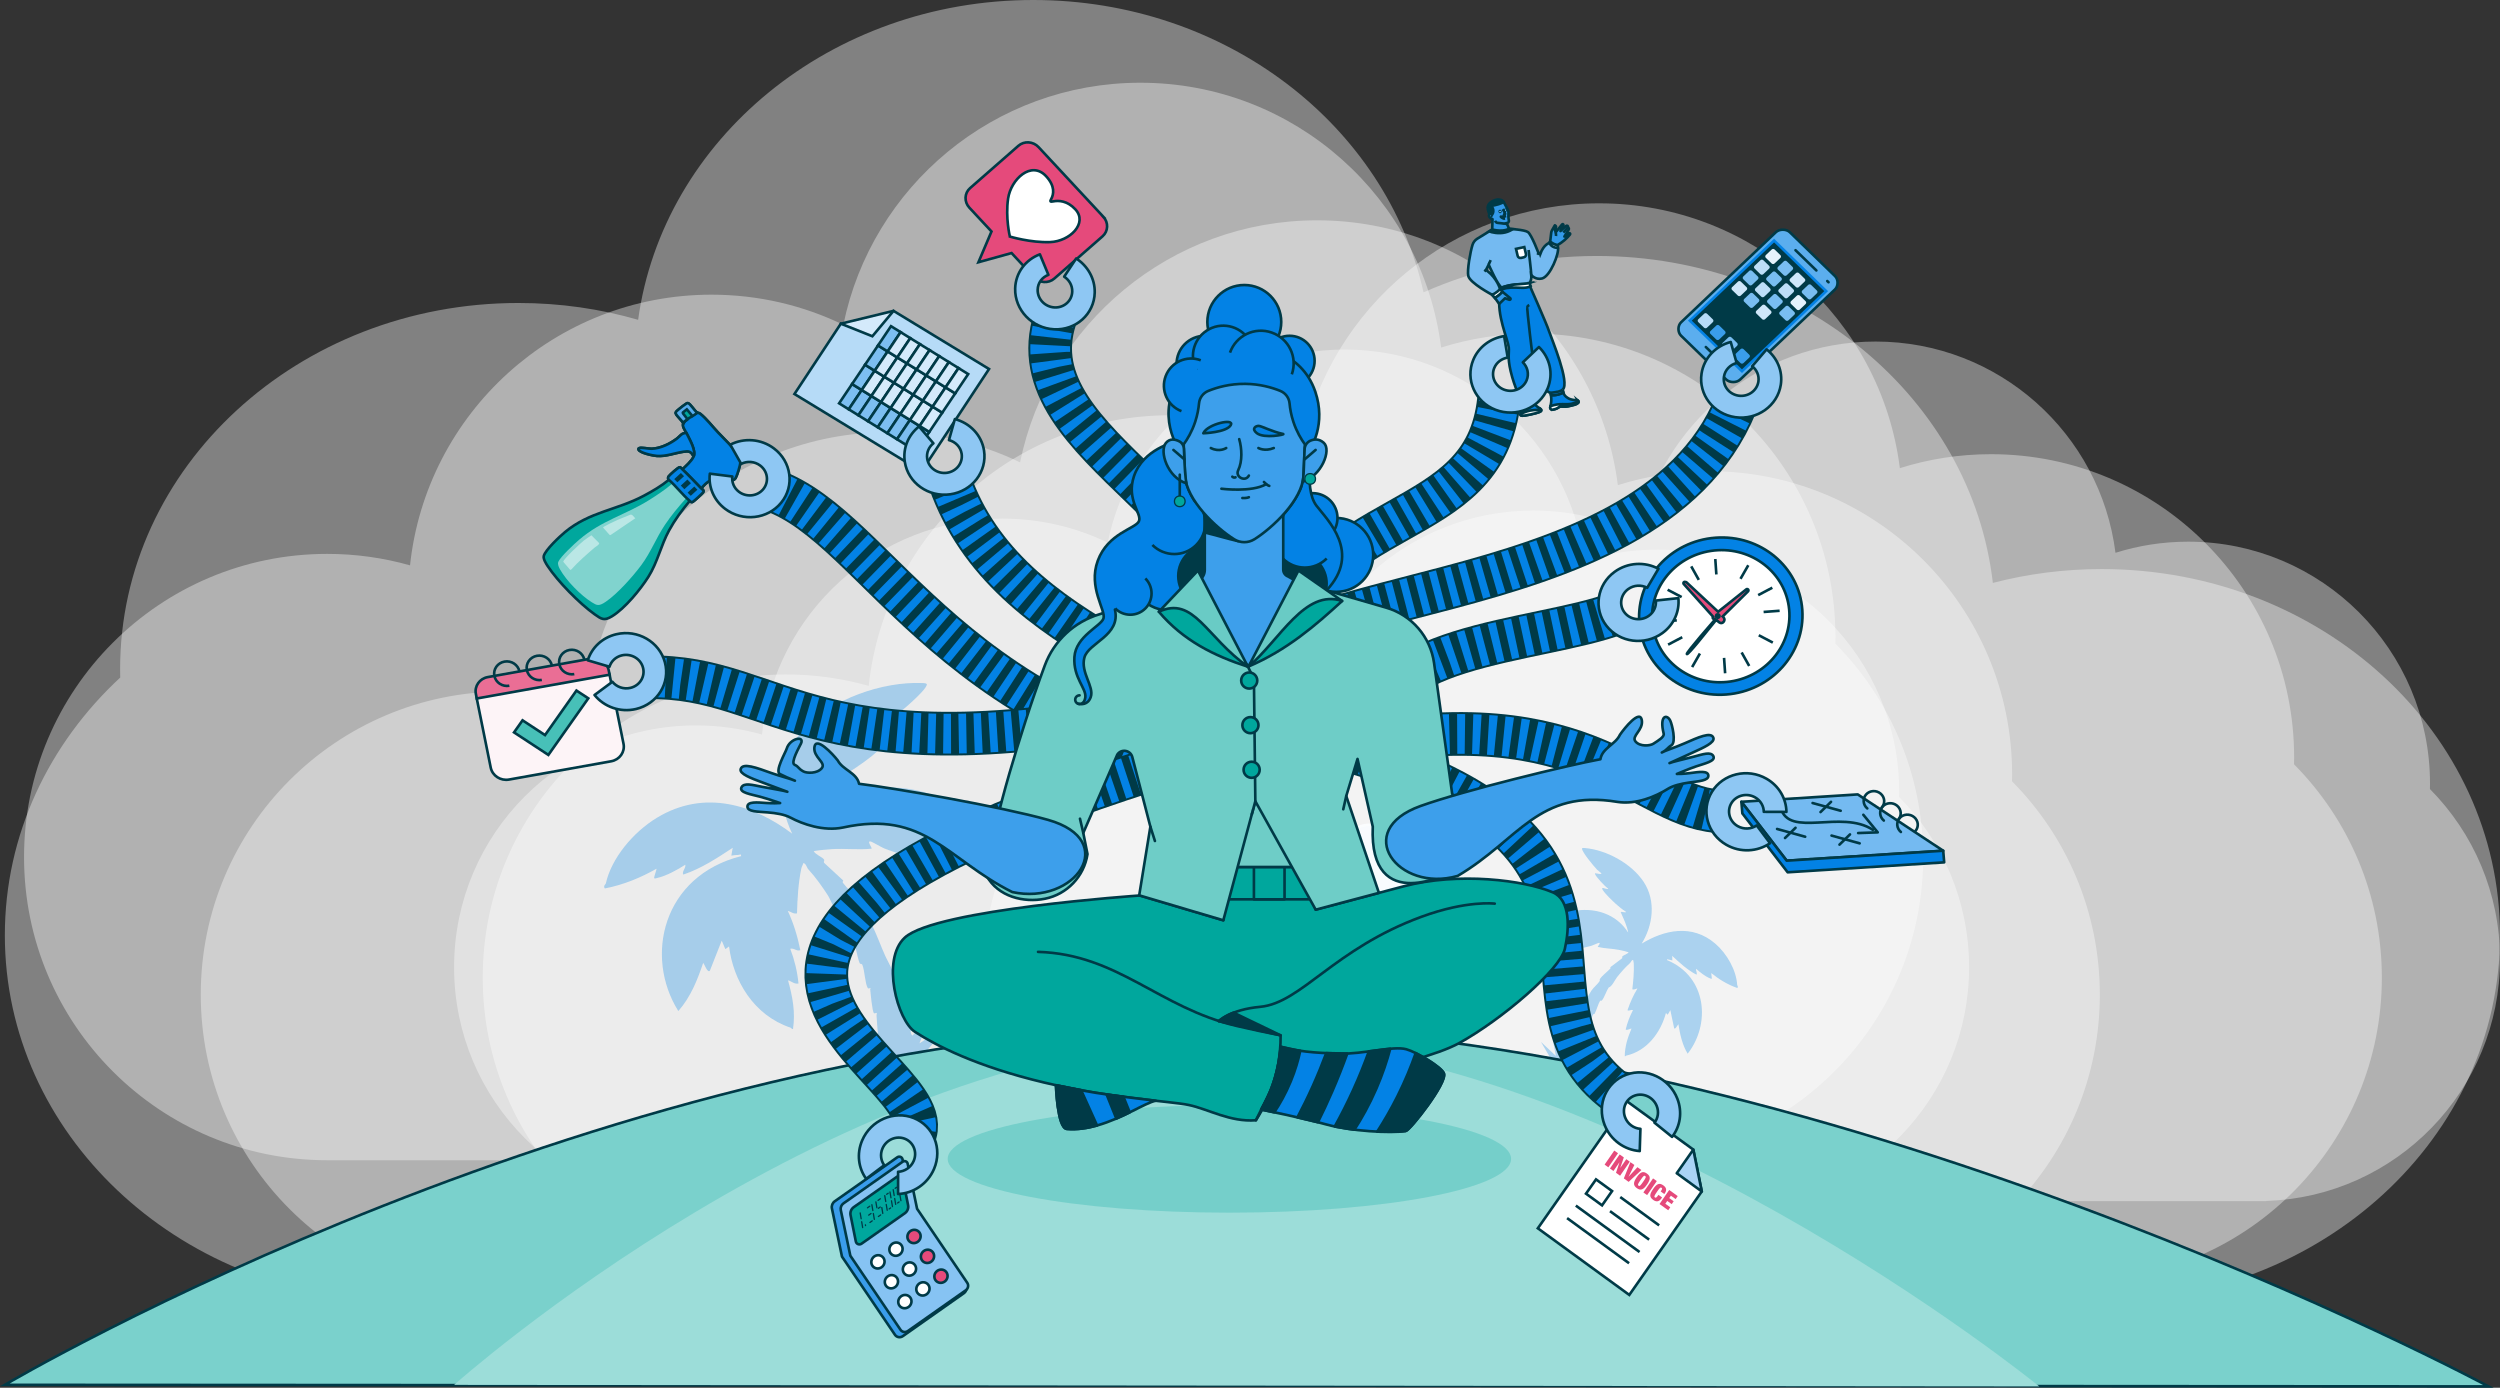 <?xml version="1.0" encoding="UTF-8"?>
<svg id="Layer_2" data-name="Layer 2" xmlns="http://www.w3.org/2000/svg" viewBox="0 0 1888.74 1048.43"><rect x="0" y="0" width="1888.74" height="1048.43" fill="#333333" stroke="none"/>
  <defs>
    <style>
      .cls-1 {
        fill: #bddef8;
      }

      .cls-2 {
        opacity: .3;
      }

      .cls-2, .cls-3, .cls-4, .cls-5, .cls-6 {
        fill: #0382e5;
      }

      .cls-7 {
        fill: #bae7e5;
      }

      .cls-8 {
        stroke-dasharray: 5.84 5.84;
      }

      .cls-8, .cls-9, .cls-10, .cls-11, .cls-12, .cls-13, .cls-14, .cls-15, .cls-16, .cls-17, .cls-18, .cls-19, .cls-20, .cls-21, .cls-22, .cls-23, .cls-24, .cls-25, .cls-26 {
        fill: none;
      }

      .cls-8, .cls-27, .cls-10, .cls-28, .cls-11, .cls-5, .cls-12, .cls-13, .cls-29, .cls-30, .cls-6, .cls-14, .cls-31, .cls-15, .cls-32, .cls-16, .cls-33, .cls-34, .cls-18, .cls-19, .cls-20, .cls-35, .cls-21, .cls-22, .cls-36, .cls-23, .cls-24, .cls-25, .cls-37, .cls-38, .cls-39, .cls-40 {
        stroke-miterlimit: 10;
      }

      .cls-8, .cls-12, .cls-13, .cls-14, .cls-15, .cls-16, .cls-18, .cls-19, .cls-21, .cls-23, .cls-24, .cls-25 {
        stroke-width: 30px;
      }

      .cls-8, .cls-12, .cls-13, .cls-14, .cls-15, .cls-16, .cls-18, .cls-21, .cls-23, .cls-24, .cls-25, .cls-39 {
        stroke: #0382e5;
      }

      .cls-41, .cls-30 {
        fill: #b6dbf7;
      }

      .cls-42 {
        fill: #80d3ce;
      }

      .cls-9, .cls-27, .cls-43, .cls-44, .cls-10, .cls-45, .cls-3, .cls-46, .cls-47, .cls-4, .cls-28, .cls-11, .cls-5, .cls-48, .cls-29, .cls-30, .cls-49, .cls-6, .cls-50, .cls-31, .cls-51, .cls-32, .cls-33, .cls-52, .cls-53, .cls-34, .cls-17, .cls-54, .cls-55, .cls-35, .cls-56, .cls-57, .cls-58, .cls-59, .cls-60, .cls-37, .cls-38, .cls-26, .cls-39, .cls-61, .cls-40 {
        stroke-width: 2px;
      }

      .cls-9, .cls-27, .cls-43, .cls-44, .cls-10, .cls-45, .cls-3, .cls-46, .cls-47, .cls-4, .cls-28, .cls-11, .cls-48, .cls-29, .cls-30, .cls-6, .cls-50, .cls-31, .cls-51, .cls-32, .cls-33, .cls-52, .cls-53, .cls-34, .cls-17, .cls-54, .cls-19, .cls-20, .cls-55, .cls-35, .cls-56, .cls-22, .cls-36, .cls-57, .cls-58, .cls-59, .cls-60, .cls-37, .cls-38, .cls-26, .cls-61, .cls-40 {
        stroke: #003a47;
      }

      .cls-27, .cls-62, .cls-57, .cls-39 {
        fill: #003a47;
      }

      .cls-63 {
        fill: #79bdf1;
      }

      .cls-43, .cls-44, .cls-45, .cls-3, .cls-46, .cls-47, .cls-49, .cls-50, .cls-52, .cls-53, .cls-17, .cls-54, .cls-55, .cls-56, .cls-57, .cls-58, .cls-60, .cls-26, .cls-61 {
        stroke-linejoin: round;
      }

      .cls-43, .cls-33 {
        fill: #d4eafb;
      }

      .cls-44 {
        fill: #3d9feb;
      }

      .cls-10, .cls-47, .cls-50, .cls-53, .cls-22, .cls-26 {
        stroke-linecap: round;
      }

      .cls-45 {
        fill: #86c3f3;
      }

      .cls-46 {
        fill: #003a47;
      }

      .cls-47, .cls-40 {
        fill: #74baf1;
      }

      .cls-28, .cls-48, .cls-53, .cls-36, .cls-61 {
        fill: #00a79d;
      }

      .cls-64 {
        opacity: .38;
      }

      .cls-64, .cls-65, .cls-34 {
        fill: #fff;
      }

      .cls-5, .cls-49 {
        stroke: #b3d9f7;
      }

      .cls-66 {
        fill: #cfe7fa;
      }

      .cls-12 {
        stroke-dasharray: 5.79 5.79;
      }

      .cls-13 {
        stroke-dasharray: 5.9 5.9;
      }

      .cls-67 {
        fill: #9cddd9;
      }

      .cls-29 {
        fill: #ea6e95;
      }

      .cls-49 {
        fill: #72b9f0;
      }

      .cls-14 {
        stroke-dasharray: 5.8 5.8;
      }

      .cls-50 {
        fill: #9acdf5;
      }

      .cls-31 {
        fill: #7ad1cc;
      }

      .cls-68 {
        fill: #75cfca;
      }

      .cls-51 {
        fill: #2063ab;
      }

      .cls-15 {
        stroke-dasharray: 5.85 5.85;
      }

      .cls-32, .cls-69 {
        fill: #e54a7b;
      }

      .cls-70 {
        fill: #47c0b8;
      }

      .cls-52 {
        fill: #8ec7f3;
      }

      .cls-71, .cls-55 {
        fill: #3a9deb;
      }

      .cls-54 {
        fill: #69cbc5;
      }

      .cls-18 {
        stroke-dasharray: 5.88 5.88;
      }

      .cls-20 {
        stroke-width: 33px;
      }

      .cls-72 {
        fill: #e6f2fc;
      }

      .cls-35 {
        fill: #5baeee;
      }

      .cls-56 {
        fill: #6ecdc7;
      }

      .cls-21 {
        stroke-dasharray: 5.71 5.71;
      }

      .cls-22 {
        stroke-width: .98px;
      }

      .cls-23 {
        stroke-dasharray: 5.81 5.81;
      }

      .cls-58 {
        fill: #339aea;
      }

      .cls-59 {
        fill: #56abee;
      }

      .cls-24 {
        stroke-dasharray: 5.76 5.76;
      }

      .cls-60 {
        fill: #a9d4f6;
      }

      .cls-25 {
        stroke-dasharray: 5.75 5.75;
      }

      .cls-37 {
        fill: #7cbef1;
      }

      .cls-38 {
        fill: #fdf4f7;
      }
    </style>
  </defs>
  <g id="Layer_3" data-name="Layer 3">
    <g>
      <g>
        <path class="cls-49" d="M1018.24,630.32l4.3-3.14c14.32-10.49,34.28,1.04,32.36,18.68l-.58,5.29,4.87,2.15c16.24,7.16,16.24,30.21,0,37.37l-4.87,2.15.58,5.29c1.92,17.65-18.04,29.17-32.36,18.68l-4.3-3.14-4.3,3.14c-14.32,10.49-34.28-1.04-32.36-18.68l.58-5.29-4.87-2.15c-16.24-7.16-16.24-30.21,0-37.37l4.87-2.15-.58-5.29c-1.92-17.65,18.04-29.17,32.36-18.68l4.3,3.14Z"/>
        <circle class="cls-5" cx="1018.24" cy="671.99" r="12.48"/>
      </g>
      <path class="cls-64" d="M1487.64,730.77c0-50.15-20.21-95.58-52.93-128.6.03-1.39.05-2.78.05-4.17,0-100.92-81.81-182.72-182.72-182.72-19.13,0-37.57,2.95-54.9,8.4-11.37-90-88.19-159.6-181.27-159.6-88.3,0-161.97,62.63-179.01,145.89-24.04-11.63-51-18.16-79.5-18.16-94.3,0-171.9,71.43-181.68,163.14-15.86-4.49-32.6-6.9-49.91-6.9-100.92,0-182.72,81.81-182.72,182.72s81.81,182.72,182.72,182.72h785.25v-.11c98.09-3.22,176.62-83.74,176.62-182.61Z"/>
      <path class="cls-64" d="M1888.74,724.72c0-50.15-20.21-95.58-52.93-128.6.03-1.39.05-2.78.05-4.17,0-100.92-81.81-182.72-182.72-182.72-19.13,0-37.57,2.95-54.9,8.4-11.37-90-88.19-159.6-181.27-159.6-88.3,0-161.97,62.63-179.01,145.89-24.04-11.63-51-18.16-79.5-18.16-94.3,0-171.9,71.43-181.68,163.14-15.86-4.49-32.6-6.9-49.91-6.9-100.92,0-182.72,81.81-182.72,182.72s81.81,182.72,182.72,182.72h785.25v-.11c98.09-3.22,176.62-83.74,176.62-182.61Z"/>
      <path class="cls-64" d="M1452.91,647.51c0-62.87-25.33-119.81-66.34-161.2.04-1.74.07-3.48.07-5.23,0-126.5-102.55-229.05-229.05-229.05-23.98,0-47.09,3.69-68.82,10.53-14.25-112.81-110.55-200.06-227.23-200.06-110.68,0-203.03,78.51-224.39,182.88-30.13-14.58-63.93-22.76-99.65-22.76-118.2,0-215.48,89.54-227.73,204.49-19.89-5.63-40.87-8.65-62.56-8.65-126.5,0-229.05,102.55-229.05,229.05s102.55,229.05,229.05,229.05h984.31v-.14c122.95-4.04,221.39-104.97,221.39-228.9Z"/>
      <path class="cls-64" d="M1586.42,751.46c0-62.87-25.33-119.81-66.34-161.2.04-1.74.07-3.48.07-5.23,0-126.5-102.55-229.05-229.05-229.05-23.98,0-47.09,3.69-68.82,10.53-14.25-112.81-110.55-200.06-227.23-200.06-110.68,0-203.03,78.51-224.39,182.88-30.13-14.58-63.93-22.76-99.65-22.76-118.2,0-215.48,89.54-227.73,204.49-19.89-5.63-40.87-8.65-62.56-8.65-126.5,0-229.05,102.55-229.05,229.05s102.55,229.05,229.05,229.05h984.31v-.14c122.95-4.04,221.39-104.97,221.39-228.9Z"/>
      <path class="cls-64" d="M1799.48,738.62c0-62.87-25.33-119.81-66.34-161.2.04-1.74.07-3.48.07-5.23,0-126.5-102.55-229.05-229.05-229.05-23.98,0-47.09,3.69-68.82,10.53-14.25-112.81-110.55-200.06-227.23-200.06-110.68,0-203.03,78.51-224.39,182.88-30.13-14.58-63.93-22.76-99.65-22.76-118.2,0-215.48,89.54-227.73,204.49-19.89-5.63-40.87-8.65-62.56-8.65-126.5,0-229.05,102.55-229.05,229.05s102.55,229.05,229.05,229.05h984.31v-.14c122.95-4.04,221.39-104.97,221.39-228.9Z"/>
      <path class="cls-64" d="M3.66,706.57c0-75.93,33.29-144.71,87.17-194.7-.05-2.1-.09-4.21-.09-6.32,0-152.79,134.73-276.64,300.94-276.64,31.51,0,61.88,4.46,90.42,12.71C500.81,105.38,627.34,0,780.64,0c145.43,0,266.76,94.82,294.82,220.88,39.59-17.61,84-27.49,130.93-27.49,155.3,0,283.12,108.15,299.21,246.99,26.13-6.8,53.7-10.45,82.2-10.45,166.2,0,300.94,123.86,300.94,276.64s-134.73,276.64-300.94,276.64H294.54v-.17C132.99,978.17,3.66,856.26,3.66,706.57Z"/>
      <path class="cls-2" d="M749.37,645.15c-2.16-5.41-3.38-10.07-6.67-15.3-22.95-36.49-88.92-50.2-123.36-12.07,3.06-8.75,9.16-17.1,14.48-25.09-.33-1.54-8.6.7-6.9-1.55,5.31-2.26,10.44-5.18,15.22-8.24,5.42-3.47,16.92-11.24,20.8-15.62.75-.85,1.62-1.53,1.05-2.68-.89-.67-7.21,1.55-8.22-.18,4.21-1.41,20.51-14.01,21.37-16.8.43-1.4-1.36-.74-1.99-.77-.81-.04-8.01.74-6.62-1.07.22-.29,5.3-2.93,6.61-3.91,4.98-3.72,24.14-19.81,25.08-24.57.24-1.23-2.68-1.22-3.57-1.26-30.53-1.2-67.93,12.31-88.44,33.81-21.66,22.71-21.64,55.15-9.73,79.99-28.54-21.42-65.85-34.07-102.26-11.97-18.2,11.05-34.4,30.86-38.52,49.63-.1.43-2.22,1.93-.75,3.73,13.84-2.71,27-8.04,39-14.92.34.12-1.64,5.62-1.71,6.47-.13,1.52,1.1.78,2.17.55,6.8-1.47,15.62-6.32,21.33-10.04.69,2.38-2.88,5.39-1.5,7.45,13.73-4.64,25.59-12.5,37.32-20.22l-1.05,5.92c1.71-.35,3.52-.51,5.25-.55,1.37-.03,2.1-1.21,2.2.91-59.42,15.02-73.35,75.82-47.48,117.06,9.46-10.8,14.45-23.66,18.77-36.4.92.77,3.27,7.99,5.06,5.89l8.95-22.7,2.75,6.44,2.78-2.08c3.23,25.84,18.52,52.01,46.47,61.39.35.12,1.4,1.49,1.86.98,1.9-12.7-.36-24.61-3.79-36.73,2.68.61,4.78,3.07,7.92,2.38-.86-8.95-2.99-17.82-6.21-26.21,2.94-.81,4.78,2.16,7.6,1.03-2.07-10.23-5.04-20.21-9.49-29.7,2.34.54,4.26,2.58,6.98,1.89.3-11.09.97-22.91,3.27-33.92.33-1.59,1.29-2.98,1.61-4.16,2.28.87,2.38,3.45,3.81,4.98,4.92,5.26,10.83,13.47,14.75,19.7,2.63,4.18,5.48,13.66,9.61,14.78.11.03.04.46.16.67,2.59,4.59,3.91,13.45,6.66,17.14.83,1.11,2.24.46,2.46.58.11.06.05.44.16.67,2.01,4.31,2.79,11.93,4.79,17.02.49,1.24,1.63.28,2.13,1.53,1.8,4.55,1.93,13.75,4.05,17.45.4.7,1.55,0,1.68.05.23-.04.45-.09.67-.14-.25.32-.53.7-.51.81.24,2.52,1.55,17.51,2.92,18.34.38.23,1.31-.25,1.39-.19.24-.02.47-.05.71-.07-.03.46-.26,1.75-.23,2.08.13,1.61.61,9.83,1.17,14.3l-7.38-8.35,11.21,22.6-24.13-16.74,19.31,23.92s7.62,7.46,19.66,4.68c6.53-1.51,9.66-3.57,11.17-5.15.34-.08.67-.17,1.02-.25-.09-.2-.21-.38-.32-.57.63-.89.71-1.49.71-1.49l23.53-27.63-23.52,15.63,6.14-16.47-11.69,10.66c-.27-.47-.53-.94-.72-1.46-.15-.41-.54-1.9-.48-2.02.23-.47,2.07.74.87-3.41-1.37-4.7-4.78-9.94-5.95-14.56-.1-.41-.34-1-.32-1.34,0-.13,1.33-.59,1.02-1.83-1.1-4.54-5.92-11.7-7.81-16.44-.07-.18-.64-.59-1.1-.92.26-.14.52-.27.78-.42.07-.1,1.11-.07,1.34-.44.69-1.11-6.63-14.59-7.74-17.04-3.45-7.59-6.53-16.31-10.35-24.03-2.03-4.1-7.3-9.38-9.36-13.36-.2-.38-.11-1-.32-1.34-.05-.09.79-.57,0-2.08-2.47-4.68-8.84-10.46-12.2-14.9.04-.17-.14-.42-.16-.67,0-.12.94-.81.11-1.34l-14.17-13.07c.02-.19-.14-.43-.16-.67-.04-.53.82-1.07-.06-2.07-1.62-1.84-6.34-3.55-7.59-6.06,3.82-.7,9.65-1.22,13.6-1.49,10.04-.67,20.2.71,30.14-.37.53-.72-3.75-5.78-.89-5.46,1.29.14,8.27,4.4,10.49,5.29,3.33,1.32,15.26,5.56,18.32,5.6,2.63.03-1.17-5.89-.07-7.06,2.7,2.16,26.11,9.78,27.59,7.65-.12-2.21-1.09-3.79-2.03-5.68-.42-.85-.44-1.16.81-1.12,2.04.07,7.23,2.68,9.79,3.37,8.65,2.32,18.83,4.29,28.03,2.55.14-.92-1.06-1.08-1.09-1.16Z"/>
      <path class="cls-2" d="M1158.18,711.55c1.61-2.97,2.66-5.58,4.86-8.37,15.34-19.47,51.82-22.89,67.06,1.43-.9-5.25-3.47-10.48-5.65-15.45.3-.87,4.54.99,3.82-.43-2.65-1.66-5.15-3.69-7.46-5.79-2.61-2.37-8.12-7.63-9.83-10.42-.33-.54-.74-.99-.34-1.62.54-.33,3.73,1.38,4.41.45-2.13-1.1-9.81-9.47-10.03-11.14-.11-.83.79-.34,1.13-.31.44.03,4.23.97,3.64-.17-.1-.18-2.59-2.05-3.21-2.7-2.36-2.48-11.26-13.06-11.37-15.87-.03-.72,1.54-.52,2.02-.48,16.45,1.38,35.34,11.71,44.51,25.5,9.69,14.56,6.96,33.26-1.5,46.77,17.08-10.41,38.11-15.16,55.75.05,8.82,7.61,15.83,20.13,16.46,31.23.01.26,1.03,1.27.09,2.2-7.19-2.5-13.78-6.47-19.63-11.25-.19.05.41,3.35.37,3.84-.06.88-.66.37-1.21.17-3.52-1.31-7.83-4.7-10.58-7.24-.57,1.32,1.09,3.3.18,4.4-6.96-3.61-12.65-8.95-18.29-14.19l.06,3.48c-.88-.32-1.84-.54-2.76-.67-.73-.11-1.02-.84-1.25.38,30.55,12.7,32.91,48.7,15.61,70.71-4.16-6.87-5.75-14.62-7-22.26-.56.38-2.42,4.38-3.2,3.05l-2.89-13.7-2.01,3.52-1.31-1.38c-3.9,14.68-14.28,28.72-30.03,32.23-.2.04-.87.76-1.08.44.05-7.45,2.26-14.16,5.11-20.92-1.49.17-2.82,1.45-4.44.83,1.21-5.1,3.1-10.07,5.52-14.69-1.5-.67-2.74.92-4.15.08,1.97-5.75,4.39-11.31,7.57-16.47-1.3.15-2.5,1.2-3.9.62.77-6.41,1.4-13.27,1.09-19.77-.04-.94-.44-1.81-.51-2.51-1.3.35-1.57,1.83-2.46,2.61-3.08,2.7-6.93,7.03-9.55,10.36-1.76,2.23-4.08,7.5-6.39,7.87-.06,0-.06.26-.14.38-1.77,2.47-3.22,7.49-5,9.43-.54.59-1.24.11-1.36.17-.07.03-.07.25-.14.38-1.44,2.35-2.5,6.69-3.99,9.48-.37.68-.9.05-1.27.74-1.35,2.5-2.19,7.8-3.63,9.78-.27.37-.83-.11-.9-.08-.12-.04-.23-.09-.35-.13.1.2.22.44.21.5-.34,1.44-2.3,9.99-3.1,10.37-.22.11-.68-.23-.73-.21-.13-.03-.25-.06-.37-.09-.02.27,0,1.02-.05,1.22-.2.92-1.15,5.63-1.83,8.16l4.65-4.31-7.9,12.27,14.32-8.01-12.34,12.47s-4.71,3.78-10.92,1.36c-3.37-1.31-4.87-2.72-5.55-3.73-.17-.07-.34-.14-.52-.22.06-.11.14-.21.22-.31-.26-.56-.25-.91-.25-.91l-10.28-17.53,11.28,10.61-1.9-9.91,5.36,6.94c.18-.25.37-.51.51-.79.11-.23.45-1.06.43-1.13-.09-.29-1.17.29-.18-2.02,1.13-2.62,3.39-5.4,4.4-7.99.09-.23.27-.55.28-.75,0-.07-.66-.43-.39-1.13.97-2.54,4.15-6.34,5.56-8.94.05-.1.39-.3.66-.46-.13-.1-.26-.19-.38-.3-.03-.06-.59-.11-.68-.35-.27-.69,4.77-7.96,5.57-9.29,2.48-4.14,4.86-8.96,7.56-13.15,1.43-2.22,4.7-4.91,6.13-7.06.14-.21.14-.57.28-.75.04-.05-.38-.38.18-1.2,1.71-2.53,5.61-5.43,7.78-7.76,0-.1.11-.24.14-.38.02-.07-.43-.53.05-.78l8.68-6.57c0-.11.11-.24.14-.38.07-.3-.35-.67.21-1.19,1.02-.95,3.69-1.61,4.57-2.98-1.99-.66-5.07-1.36-7.16-1.78-5.32-1.07-10.87-.97-16.1-2.26-.22-.45,2.49-3.08.94-3.09-.7,0-4.8,1.98-6.06,2.33-1.89.54-8.64,2.17-10.28,1.99-1.41-.16,1.12-3.31.63-4.07-1.63,1.06-14.8,3.86-15.41,2.53.25-1.27.9-2.11,1.56-3.14.3-.46.33-.64-.34-.7-1.1-.1-4.1,1.05-5.52,1.28-4.83.75-10.44,1.19-15.22-.43,0-.54.66-.55.68-.59Z"/>
      <path class="cls-31" d="M3.66,1046.24s459.25-271.07,914.6-271.07,961.77,272.26,961.77,272.26l-1876.36-1.19Z"/>
      <path class="cls-67" d="M343.05,1046.28s293.11-261.87,583.74-261.87,613.85,263.02,613.85,263.02l-1197.59-1.15Z"/>
      <ellipse class="cls-68" cx="928.8" cy="875.55" rx="212.82" ry="40.62"/>
      <g>
        <g id="CALENDAR">
          <polygon class="cls-47" points="1468.09 642.73 1349.83 650.23 1315.61 605.75 1403.51 600.17 1468.09 642.73"/>
          <polygon class="cls-3" points="1316.34 614.53 1350.56 659.02 1468.82 651.51 1468.09 642.73 1349.83 650.23 1315.61 605.75 1316.34 614.53"/>
          <path class="cls-26" d="M1345.35,610.34c6.22,23.07,45.72.99,69.59,16.58"/>
          <g>
            <path class="cls-10" d="M1410.72,610.77c-3.27-2.73-3.67-7.45-.9-10.55s7.67-3.4,10.94-.67c3.27,2.73,3.67,7.45.9,10.55"/>
            <path class="cls-10" d="M1423.21,619.92c-3.27-2.73-3.67-7.45-.9-10.55s7.67-3.4,10.94-.67c3.27,2.73,3.67,7.45.9,10.55"/>
            <path class="cls-10" d="M1436.1,628.56c-3.27-2.73-3.67-7.45-.9-10.55s7.67-3.4,10.94-.67c3.27,2.73,3.67,7.45.9,10.55"/>
          </g>
          <g>
            <line class="cls-10" x1="1342.58" y1="626.28" x2="1363.8" y2="632.15"/>
            <line class="cls-10" x1="1348.59" y1="633.11" x2="1356.5" y2="625.4"/>
          </g>
          <g>
            <line class="cls-10" x1="1369.4" y1="606.68" x2="1390.62" y2="612.54"/>
            <line class="cls-10" x1="1375.41" y1="613.51" x2="1383.32" y2="605.79"/>
          </g>
          <g>
            <line class="cls-10" x1="1383.72" y1="631.28" x2="1404.95" y2="637.15"/>
            <line class="cls-10" x1="1389.73" y1="638.11" x2="1397.65" y2="630.4"/>
          </g>
          <polyline class="cls-26" points="1407.75 615.58 1418.61 628.84 1403.83 629.37"/>
        </g>
        <g>
          <g>
            <path class="cls-6" d="M1173,309.5l1.71-.37c1.8-.39,2.92-1.68,4.01-1.92,1.34-.29,2.63.47,5.85-.23l2.11-.46c1.92-.42,4.37-.95,5.58-2.12.79-.76.18-2.15-.93-2.12-1.55.04-4.37-.09-6.69-1.49-2.26-1.36-3.01-2.54-3.55-4.25-1.04.56-2.48,1.18-4.26,1.6-2.01.46-3.76.5-5.03.42.12.86.2,1.79.21,2.79.03,2.37-.32,4.47-.8,6.23-.3,1.1.69,2.15,1.79,1.91Z"/>
            <path class="cls-34" d="M1173,309.5l1.71-.37c1.8-.39,2.92-1.68,4.01-1.92,1.34-.29,2.63.47,5.85-.23l2.11-.46c1.92-.42,4.37-.95,5.58-2.12.57-.55.41-1.41-.12-1.84h0c.49.9-2.59,1.98-4.77,2.46-4.75,1.03-8.57-.79-15.96,1.79h0c-.06.27-.13.53-.2.79-.3,1.1.69,2.15,1.79,1.91Z"/>
          </g>
          <g>
            <path class="cls-6" d="M1158.25,302.16c.26,1.54,1.16,3.82,3.66,5.42,1.97,1.27,2.36,1.57,2.54,2.29.24.98-1.72,1.86-8.12,3.25s-7.66,1.25-7.72-.08c-.04-.78,2.5-5.33,1.68-9.14,0,0,2.03,0,4.17-.47,1.55-.32,2.83-.81,3.8-1.27Z"/>
            <path class="cls-34" d="M1156.32,313.12c6.4-1.39,8.36-2.28,8.12-3.25-.09-.39-.25-.66-.69-1.02-.83,1.14-4.15.58-7.95,1.38-2.84.6-4.6,1.62-7.07,2.24h0c-.08.26-.13.46-.13.57.07,1.33,1.33,1.47,7.72.08Z"/>
          </g>
          <g>
            <path class="cls-6" d="M1155.02,214.28s13.22,29.8,15.31,36.04c2.09,6.23,15.83,38.83,10.34,43.94l.42,2.31s-4.01,2.38-9.29,2.02l-.56-1.8s-2.27-.31-4.63-4.52c-2.36-4.21-7.76-15.49-7.76-15.49,0,0,2,20.27-.79,23.6l.23,1.77s-4.44,2.05-8.56,1.72l-.55-1.77s-4.93-9.14-7.91-21.77c-2.5-10.64-.97-13.85-1.39-17.73-.72-6.66-9.27-24.2-6.84-40.16.28-1.84,1.58-5.22,1.58-5.22,0,0,4.9-1.62,9.79-1.99,5.32-.4,8.73-.55,10.63-.96Z"/>
            <path class="cls-11" d="M1158.85,276.77c-.71-4.74-5.57-44.22-4.98-45.05s1.45-1.31,1.45-1.31"/>
            <path class="cls-34" d="M1180.67,294.25c-1.01,1.76-9.43,2.53-9.43,2.53"/>
            <path class="cls-34" d="M1158.07,300.37c-4.15,2.09-8.89,1.72-8.89,1.72"/>
          </g>
          <g>
            <path class="cls-40" d="M1140.08,172.89l-12.73.51-11.3,6.96c-1.69,1.05-2.95,2.67-3.56,4.59-1.71,5.35-4.2,19.5-3.19,23.54,1.35,5.42,17.88,14.13,17.88,14.13l2.23,2.41c.97-.52,2.11-1.24,3.28-2.23.97-.81,1.75-1.63,2.36-2.36-.58-.68-1.17-1.36-1.75-2.04,0,0-2.14-7.94-9.74-13.81,0,0-.09-1.02-.74-.99l1.87-3.68s7.28,16.59,9.92,17.31c0,0,4.6-1.78,9.72-2.25,5.12-.47,7.55-.02,10.69-.7,0,0,2.24-1.59,1.87-6.45,0,0,3.06,3.71,7.98,2.61,6.38-1.43,13.29-19.47,12.12-23.31l-.21-2.05c-.68-.09-1.55-.27-2.51-.67-1.46-.61-2.5-1.44-3.13-2.04-.2.39-.4.78-.61,1.17,0,0-4.22,1.08-6.9,8.39,0,0-.35-1.13-1.27-.58,0,0-5.21-13.95-7.99-16-2.48-1.83-14.31-2.46-14.31-2.46Z"/>
            <path class="cls-34" d="M1177,187.13c-.53.06-2.23.2-3.99-.87-1.51-.92-2.22-2.21-2.47-2.73l.61-1.17c.55.53,1.44,1.26,2.68,1.84,1.17.55,2.23.77,2.96.87.07.68.14,1.36.21,2.05Z"/>
            <path class="cls-34" d="M1156.9,207.83c-.05-2.61-2.04-18.95-2.04-18.95"/>
            <line class="cls-34" x1="1124.69" y1="199.91" x2="1126.21" y2="196.51"/>
            <line class="cls-34" x1="1122.82" y1="203.6" x2="1121.56" y2="205.21"/>
            <path class="cls-34" d="M1162.38,191.35c-.51.59-.72,1.12-.72,1.12"/>
            <path class="cls-34" d="M1155.43,213.88l1.01,2.25s-1.63,1.47-6.88,1.3c-6.45-.21-9.33-.53-15.42,1.11l.48-1.31s4.21-1.72,9.72-2.25c4.97-.48,10-.73,11.1-1.1Z"/>
            <path class="cls-34" d="M1142.88,173.09l-2.8-.19c-1.17.5-2.84,1.06-4.91,1.27-3.05.3-6.34-.27-7.82-.76-.76.47-1.52.94-2.28,1.42,1.88.72,7.07,2.05,12.22.76,2.41-.61,4.29-1.62,5.58-2.49Z"/>
            <path class="cls-34" d="M1133.3,218.4s-3.16,3.4-6.12,4.22l2.23,2.41c.97-.52,2.11-1.24,3.28-2.23.97-.81,1.75-1.63,2.36-2.36-.58-.68-1.17-1.36-1.75-2.04Z"/>
            <path class="cls-34" d="M1149.13,194.85l2.12-.46c1.14-.25,1.86-1.34,1.6-2.44l-1.24-5.29-6.27,1.36,1.24,5.29c.26,1.1,1.4,1.79,2.54,1.54Z"/>
          </g>
          <path class="cls-58" d="M1135.05,220.44l5.91,4.81c.35.29.36.82.02,1.1h0c-.18.15-.43.19-.66.12l-3.3-1.13-4.4,4.27-3.21-4.57c.97-.52,2.11-1.24,3.28-2.23.97-.81,1.75-1.63,2.36-2.36Z"/>
          <g>
            <path class="cls-58" d="M1172.45,174.14l2.24-3.9.31.18c.48.28.71.86.53,1.39l-.7,2.07.48,1.64,4.87-6c.15-.19.42-.27.65-.18.32.14.45.52.29.81l-2.18,4.41,4.31-3.9c.3-.27.75-.28,1.07-.02h.01c.31.26.41.68.26,1.03-.03.07-.05.12-.05.12l.22.14c.52.32.69,1,.37,1.51l-3.24,5.28,3.48-2.46c.24-.17.57-.15.78.07.24.25.22.64-.03.86-1.08,1.32-2.47,2.83-4.23,4.33-1.81,1.55-3.57,2.71-5.08,3.58-.73-.09-1.79-.31-2.96-.87-1.24-.58-2.12-1.31-2.68-1.84l.78-6.67c.07-.55.24-1.09.52-1.57Z"/>
            <path class="cls-34" d="M1175.3,175.51c.39,1.65.24,2.81.24,2.81"/>
            <line class="cls-34" x1="1184.52" y1="171.78" x2="1181.06" y2="175.69"/>
          </g>
          <g>
            <path class="cls-57" d="M1136.07,152.69c-1.05.53-2.26,1.05-3.63,1.51-2.26.76-4.31,1.11-5.97,1.26.35.32,1.39,1.36,1.69,3.15.33,1.96-.55,2.97-.78,3.4-.65.07-1.29.14-1.94.21-.34-.82-.55-1.17-.85-2.15-.2-.64-.38-1.27-.53-1.87-.46-1.84.23-3.86,1.74-5.04,1.57-1.23,3.81-2.49,6.3-2.44,2.45.06,3.59,1.19,3.97,1.95Z"/>
            <path class="cls-58" d="M1127.56,165.57c-1.54-.32-2.66-1.78-2.67-2.47-.02-1.45,1.09-1.88,2.49-1.08,0,0,1.09-1.44.78-3.4-.29-1.82-1.36-2.86-1.69-3.15,1.58-.15,3.51-.47,5.65-1.16,1.51-.48,2.83-1.06,3.95-1.62,1.03,2.03,1.9,3.52,3.07,5.66.41.74.58,1.58.51,2.42s-.1,1.84-.05,2.9c.05,1.16.19,2.21.37,3.13,0,.14.01.63-.34,1.09-.23.3-.56.52-.95.61l-.33.07,1.74,4.33c-1.24.53-2.66,1.03-4.78,1.23-3.14.31-6.47-.31-7.94-.83l.21-7.72Z"/>
            <path class="cls-11" d="M1138.51,168.53l-1.13.25c-.5.11-1.01.14-1.53.08l-4.57-.52c-.63-.07-1.19-.46-1.49-1.03l-.26-.5"/>
            <path class="cls-11" d="M1135.32,157.99s2.31,3.56,1.67,3.93-1.6.05-1.6.05"/>
            <path class="cls-11" d="M1137.85,163.25s-2.78.81-3.94.4c-.49-.17,1.3,1.78,3.14,1.53"/>
            <ellipse class="cls-34" cx="1133.28" cy="159.78" rx=".27" ry=".35" transform="translate(-3.05 296.18) rotate(-14.87)"/>
            <ellipse class="cls-34" cx="1137.38" cy="158.75" rx=".27" ry=".35" transform="translate(-2.65 297.2) rotate(-14.87)"/>
            <line class="cls-34" x1="1126.41" y1="163.05" x2="1127.63" y2="163.52"/>
            <path class="cls-62" d="M1131.94,168.44l4.47.44c.22.02.45,0,.67-.04l1.26-.27.79,1.97-7.19-2.1Z"/>
          </g>
        </g>
        <g>
          <polygon class="cls-34" points="1230.92 978.31 1161.83 927.98 1229.09 831.96 1279.29 868.53 1285.68 900.14 1230.92 978.31"/>
          <polygon class="cls-60" points="1279.29 868.53 1266.78 886.38 1285.68 900.14 1279.29 868.53"/>
          <line class="cls-17" x1="1224.09" y1="904.37" x2="1253.46" y2="925.76"/>
          <line class="cls-17" x1="1216.36" y1="915.02" x2="1245.91" y2="936.54"/>
          <line class="cls-17" x1="1190.54" y1="910.83" x2="1238.68" y2="945.9"/>
          <line class="cls-17" x1="1183.93" y1="920.28" x2="1230.74" y2="954.38"/>
          <g>
            <path class="cls-69" d="M1219.58,869.25l2.82,2.03-7.31,10.61-2.82-2.03,7.31-10.61Z"/>
            <path class="cls-69" d="M1223.63,872.16l3.16,2.27-2.68,7.85.03.02,4.51-6.54,2.64,1.9-7.31,10.61-3.1-2.22,2.63-7.91-.03-.02-4.52,6.56-2.64-1.9,7.31-10.61Z"/>
            <path class="cls-69" d="M1231.75,877.98l3.01,2.16-4.37,8.82.03.02,6.65-7.18,3.01,2.16-9.65,8.94-3.64-2.61,4.97-12.29Z"/>
            <path class="cls-69" d="M1244.23,886.62c2.89,2.07,2.81,4.32.07,8.29-2.73,3.97-4.79,4.81-7.67,2.74s-2.81-4.32-.07-8.29c2.73-3.97,4.79-4.81,7.67-2.74ZM1237.92,895.78c.87.62,1.49-.09,3.47-2.96,1.98-2.87,2.42-3.71,1.55-4.33-.87-.62-1.49.09-3.47,2.96-1.98,2.87-2.42,3.71-1.55,4.33Z"/>
            <path class="cls-69" d="M1248.87,890.27l2.83,2.03-7.31,10.61-2.83-2.03,7.31-10.61Z"/>
            <path class="cls-69" d="M1255.04,899.51c.83-1.2.85-1.72.3-2.12-.87-.62-1.49.09-3.47,2.96-1.98,2.87-2.42,3.71-1.55,4.33.7.5,1.26.02,2.64-1.99l2.73,1.96-.54.79c-2.05,2.97-4.32,2.41-6.12,1.12-3.17-2.28-2.8-4.34-.07-8.29,2.79-4.06,4.74-4.84,7.67-2.74,2.55,1.83,2.61,3.83,1.2,5.88l-.46.67-2.74-1.96.41-.59Z"/>
            <path class="cls-69" d="M1261.09,899.03l6.42,4.61-1.56,2.26-3.6-2.58-1.25,1.81,3.37,2.42-1.5,2.17-3.37-2.42-1.45,2.11,3.74,2.68-1.56,2.26-6.56-4.71,7.31-10.61Z"/>
          </g>
          <polygon class="cls-11" points="1210.34 910.64 1198.22 901.81 1205.78 891.03 1217.9 899.85 1210.34 910.64"/>
        </g>
        <g>
          <path class="cls-35" d="M1314.67,286.77c-2.65,2.52-7.93,2.49-10.55-.05l-34.1-33.12c-2.62-2.55-2.6-7.62.06-10.14l71.6-68.05c2.65-2.52,7.93-2.49,10.55.05l34.1,33.12c2.62,2.55,2.6,7.62-.06,10.14l-71.59,68.05Z"/>
          <polygon class="cls-39" points="1340.32 181.74 1379.67 219.95 1316.03 280.44 1276.68 242.23 1340.32 181.74"/>
          <path class="cls-72" d="M1340.66,199.06c-.61.58-1.59.57-2.2-.01l-4.37-4.25c-.6-.59-.6-1.53.01-2.11l4.42-4.2c.61-.58,1.6-.58,2.2.01l4.37,4.25c.6.59.6,1.53-.01,2.11l-4.42,4.2Z"/>
          <path class="cls-63" d="M1349.84,207.98c-.61.58-1.59.57-2.2-.01l-4.37-4.25c-.6-.59-.6-1.53.01-2.11l4.42-4.2c.61-.58,1.6-.58,2.2.01l4.37,4.25c.6.59.6,1.53-.01,2.11l-4.42,4.2Z"/>
          <path class="cls-66" d="M1359.02,216.89c-.61.58-1.59.57-2.2-.01l-4.37-4.25c-.6-.59-.6-1.53.01-2.11l4.42-4.2c.61-.58,1.6-.58,2.2.01l4.37,4.25c.6.59.6,1.53-.01,2.11l-4.42,4.2Z"/>
          <path class="cls-63" d="M1368.21,225.81c-.61.58-1.59.57-2.2-.01l-4.37-4.25c-.6-.59-.6-1.53.01-2.11l4.42-4.2c.61-.58,1.6-.58,2.2.01l4.37,4.25c.6.59.6,1.53-.01,2.11l-4.42,4.2Z"/>
          <path class="cls-41" d="M1289.61,247.58c-.61.58-1.59.57-2.2-.01l-4.37-4.25c-.6-.59-.6-1.53.01-2.11l4.42-4.2c.61-.58,1.6-.58,2.2.01l4.37,4.25c.6.59.6,1.53-.01,2.11l-4.42,4.2Z"/>
          <path class="cls-71" d="M1298.8,256.49c-.61.58-1.59.57-2.2-.01l-4.37-4.25c-.6-.59-.6-1.53.01-2.11l4.42-4.2c.61-.58,1.6-.58,2.2.01l4.37,4.25c.6.59.6,1.53-.01,2.11l-4.42,4.2Z"/>
          <path class="cls-63" d="M1307.98,265.41c-.61.58-1.59.57-2.2-.01l-4.37-4.25c-.6-.59-.6-1.53.01-2.11l4.42-4.2c.61-.58,1.6-.58,2.2.01l4.37,4.25c.6.59.6,1.53-.01,2.11l-4.42,4.2Z"/>
          <path class="cls-71" d="M1317.16,274.32c-.61.58-1.59.57-2.2-.01l-4.37-4.25c-.6-.59-.6-1.53.01-2.11l4.42-4.2c.61-.58,1.6-.58,2.2.01l4.37,4.25c.6.59.6,1.53-.01,2.11l-4.42,4.2Z"/>
          <path class="cls-66" d="M1315.14,223.32c-.61.58-1.59.57-2.2-.01l-4.37-4.25c-.6-.59-.6-1.53.01-2.11l4.42-4.2c.61-.58,1.6-.58,2.2.01l4.37,4.25c.6.59.6,1.53-.01,2.11l-4.42,4.2Z"/>
          <path class="cls-63" d="M1324.32,232.23c-.61.58-1.59.57-2.2-.01l-4.37-4.25c-.6-.59-.6-1.53.01-2.11l4.42-4.2c.61-.58,1.6-.58,2.2.01l4.37,4.25c.6.59.6,1.53-.01,2.11l-4.42,4.2Z"/>
          <path class="cls-66" d="M1333.5,241.15c-.61.58-1.59.57-2.2-.01l-4.37-4.25c-.6-.59-.6-1.53.01-2.11l4.42-4.2c.61-.58,1.6-.58,2.2.01l4.37,4.25c.6.59.6,1.53-.01,2.11l-4.42,4.2Z"/>
          <path class="cls-63" d="M1323.64,215.23c-.61.58-1.6.58-2.2-.01l-4.37-4.25c-.6-.59-.6-1.53.01-2.11l4.42-4.2c.61-.58,1.59-.57,2.2.01l4.37,4.25c.6.59.6,1.53-.01,2.11l-4.42,4.2Z"/>
          <path class="cls-1" d="M1332.83,224.15c-.61.58-1.6.58-2.2-.01l-4.37-4.25c-.6-.59-.6-1.53.01-2.11l4.42-4.2c.61-.58,1.59-.57,2.2.01l4.37,4.25c.6.59.6,1.53-.01,2.11l-4.42,4.2Z"/>
          <path class="cls-63" d="M1342.01,233.06c-.61.58-1.6.58-2.2-.01l-4.37-4.25c-.6-.59-.6-1.53.01-2.11l4.42-4.2c.61-.58,1.59-.57,2.2.01l4.37,4.25c.6.59.6,1.53-.01,2.11l-4.42,4.2Z"/>
          <path class="cls-63" d="M1351.19,241.98c-.61.58-1.6.58-2.2-.01l-4.37-4.25c-.6-.59-.6-1.53.01-2.11l4.42-4.2c.61-.58,1.59-.57,2.2.01l4.37,4.25c.6.59.6,1.53-.01,2.11l-4.42,4.2Z"/>
          <path class="cls-1" d="M1332.15,207.15c-.61.58-1.6.58-2.2-.01l-4.37-4.25c-.6-.59-.6-1.53.01-2.11l4.42-4.2c.61-.58,1.59-.57,2.2.01l4.37,4.25c.6.59.6,1.53-.01,2.11l-4.42,4.2Z"/>
          <path class="cls-63" d="M1341.33,216.06c-.61.58-1.6.58-2.2-.01l-4.37-4.25c-.6-.59-.6-1.53.01-2.11l4.42-4.2c.61-.58,1.59-.57,2.2.01l4.37,4.25c.6.59.6,1.53-.01,2.11l-4.42,4.2Z"/>
          <path class="cls-1" d="M1350.52,224.98c-.61.58-1.6.58-2.2-.01l-4.37-4.25c-.6-.59-.6-1.53.01-2.11l4.42-4.2c.61-.58,1.59-.57,2.2.01l4.37,4.25c.6.59.6,1.53-.01,2.11l-4.42,4.2Z"/>
          <path class="cls-72" d="M1359.7,233.89c-.61.58-1.6.58-2.2-.01l-4.37-4.25c-.6-.59-.6-1.53.01-2.11l4.42-4.2c.61-.58,1.59-.57,2.2.01l4.37,4.25c.6.59.6,1.53-.01,2.11l-4.42,4.2Z"/>
          <line class="cls-26" x1="1356.51" y1="189.04" x2="1372.25" y2="204.32"/>
          <line class="cls-26" x1="1380.5" y1="212.34" x2="1381.43" y2="213.24"/>
          <line class="cls-26" x1="1288.77" y1="262.2" x2="1294.82" y2="268.07"/>
        </g>
        <g>
          <path class="cls-6" d="M1361.64,460.86c2.25,32.71-23.5,61.29-57.52,63.84-34.02,2.55-63.42-21.9-65.67-54.61-2.25-32.71,23.5-61.29,57.52-63.84,34.02-2.55,63.42,21.9,65.67,54.61Z"/>
          <ellipse class="cls-34" cx="1300.04" cy="465.48" rx="51.93" ry="49.88" transform="translate(-54.49 197.09) rotate(-8.49)"/>
          <g id="Generative_Object" data-name="Generative Object">
            <g>
              <path class="cls-27" d="M1274.39,494.2c-.92-.76,21.2-26.01,21.2-26.01-.78-1.26-.49-2.53.82-3.31,1.68-1,1.18-.05,2.37.55.1.05.78.05.83.08.93,2.34-1.07,4.11-3.45,3.29-6.86,8.44-20.85,26.16-21.77,25.4Z"/>
              <g>
                <g>
                  <path class="cls-69" d="M1300.39,470.71c-1.23,0-2.24-1.07-2.97-1.85-.13-.14-.25-.27-.36-.38-.34-.07-.58-.12-.79-.27-.37-.26-.59-.54-.73-.75-.07.02-.15.05-.25.09-.12.05-.25.07-.38.07-.3,0-.6-.14-.79-.39-.27-.36-.27-.86,0-1.21l.08-.11-22.12-24.65c-.28-.32-.34-.78-.13-1.15.18-.32.52-.52.88-.52.05,0,.11,0,.16.01l.7.11c.2.03.38.12.52.26l23.82,22.21,21.3-16.96c.18-.15.4-.22.62-.22.28,0,.55.11.75.34.35.4.33,1-.04,1.38l-19.16,18.97c.71.69,2.15,2.25.67,4.09-.61.77-1.3.93-1.78.93Z"/>
                  <path class="cls-62" d="M1272.82,440.59l.7.11,24.45,22.79,21.98-17.49-19.78,19.58c-.14.54,2.66,1.76,1.22,3.57-.32.4-.66.55-1,.55-1.1,0-2.23-1.64-2.85-2.14-.04-.03-.61-.12-.69-.18-.67-.48-.56-1.01-1.06-1.01-.18,0-.45.07-.87.24l.59-.76-22.68-25.27M1272.82,438.59c-.72,0-1.4.39-1.75,1.04-.41.74-.3,1.66.27,2.3l21.66,24.14c-.17.6-.06,1.26.33,1.77.39.51.98.79,1.59.79.09,0,.19,0,.28-.02.14.14.3.28.49.42.28.2.57.3.86.37.05.05.1.1.14.15.81.86,2.03,2.17,3.7,2.17.98,0,1.88-.46,2.56-1.3.85-1.06,1.44-2.69-.08-4.67l18.49-18.3c.76-.75.79-1.96.09-2.75-.39-.44-.94-.67-1.5-.67-.44,0-.88.14-1.24.44l-20.63,16.42-23.19-21.62c-.29-.27-.65-.45-1.04-.51l-.7-.11c-.11-.02-.22-.03-.32-.03h0Z"/>
                </g>
                <path class="cls-27" d="M1297.27,464.19c2.13-.47,2.3,2.4.67,2.53-1.77.14-1.86-2.27-.67-2.53Z"/>
              </g>
              <line class="cls-11" x1="1295.9" y1="422.35" x2="1296.7" y2="433.99"/>
              <line class="cls-11" x1="1344.5" y1="461.43" x2="1332.4" y2="462.34"/>
              <line class="cls-11" x1="1303.32" y1="508.66" x2="1302.52" y2="497.03"/>
              <line class="cls-11" x1="1254.72" y1="469.59" x2="1266.82" y2="468.68"/>
              <line class="cls-11" x1="1320.83" y1="427.03" x2="1314.94" y2="437.3"/>
              <line class="cls-11" x1="1339.35" y1="485.47" x2="1328.75" y2="479.93"/>
              <line class="cls-11" x1="1278.4" y1="503.98" x2="1284.28" y2="493.72"/>
              <line class="cls-11" x1="1259.88" y1="445.54" x2="1270.48" y2="451.09"/>
              <line class="cls-11" x1="1338.98" y1="444" x2="1328.29" y2="449.62"/>
              <line class="cls-11" x1="1321.51" y1="503.14" x2="1315.79" y2="492.92"/>
              <line class="cls-11" x1="1260.25" y1="487.02" x2="1270.94" y2="481.4"/>
              <line class="cls-11" x1="1277.72" y1="427.87" x2="1283.44" y2="438.1"/>
            </g>
          </g>
        </g>
        <g>
          <path class="cls-20" d="M1311.42,305.4c-67.65,166.51-384.99,128.41-376.38,223.18"/>
          <path class="cls-19" d="M1311.42,305.4c-67.65,166.51-384.99,128.41-376.38,223.18"/>
          <g>
            <path class="cls-16" d="M1311.42,305.4c-.36.9-.74,1.79-1.12,2.67"/>
            <path class="cls-25" d="M1307.95,313.32c-72.78,154.06-368.47,123.44-373.03,209.51"/>
            <path class="cls-16" d="M934.88,525.7c.02.95.07,1.91.16,2.89"/>
          </g>
        </g>
        <g>
          <path class="cls-20" d="M1222.01,463.11c-57.55,22.34-202.72,24.04-173.04,98.4"/>
          <path class="cls-19" d="M1222.01,463.11c-57.55,22.34-202.72,24.04-173.04,98.4"/>
          <g>
            <path class="cls-16" d="M1222.01,463.11c-.88.34-1.79.68-2.71,1.01"/>
            <path class="cls-13" d="M1213.71,466.02c-60.34,19.21-186.16,24.23-166.67,89.97"/>
            <path class="cls-16" d="M1047.95,558.79c.31.89.65,1.8,1.02,2.72"/>
          </g>
        </g>
        <path class="cls-52" d="M1250.99,453.72c.44,4.27-1.38,8.67-5.22,11.47-5.82,4.24-14.06,3.17-18.39-2.39-4.33-5.56-3.12-13.49,2.7-17.73,4.32-3.15,9.98-3.36,14.37-.99l8.49-14.37c-10.12-5.45-23.12-4.95-33.07,2.28-13.4,9.74-16.17,28-6.21,40.78s28.91,15.24,42.3,5.5c8.84-6.43,13.05-16.56,12.04-26.38l-17.02,1.83Z"/>
        <path class="cls-52" d="M1323.78,276.69c3.45,2.73,5.38,7.06,4.68,11.61-1.07,6.9-7.76,11.67-14.94,10.64-7.19-1.02-12.15-7.45-11.08-14.35.79-5.13,4.69-9.07,9.58-10.34l-4.46-15.87c-11.26,2.93-20.22,12-22.04,23.8-2.45,15.88,8.96,30.66,25.49,33.02,16.53,2.36,31.92-8.61,34.37-24.49,1.62-10.48-2.8-20.47-10.74-26.74l-10.86,12.71Z"/>
        <g>
          <path class="cls-20" d="M1132.5,301.89c-10.95,104.13-134.12,73.98-177.06,198.59"/>
          <path class="cls-19" d="M1132.5,301.89c-10.95,104.13-134.12,73.98-177.06,198.59"/>
          <g>
            <path class="cls-16" d="M1132.5,301.89c-.1.97-.21,1.93-.34,2.88"/>
            <path class="cls-24" d="M1131.3,310.47c-16.44,92.54-130.59,69.69-173.9,184.59"/>
            <path class="cls-16" d="M956.41,497.76c-.33.9-.65,1.81-.96,2.73"/>
          </g>
        </g>
        <path class="cls-52" d="M1139.06,270.17c-4.41.69-8.35,3.5-10.13,7.77-2.7,6.48.59,13.83,7.33,16.42,6.75,2.59,14.4-.57,17.1-7.05,2-4.81.7-10.1-2.86-13.57l12.17-11.55c8.2,7.97,11.18,20.15,6.58,31.22-6.2,14.91-23.81,22.16-39.32,16.21-15.52-5.96-23.07-22.87-16.87-37.78,4.09-9.83,13.14-16.34,23.29-17.91l2.72,16.24Z"/>
        <g>
          <path class="cls-20" d="M1303.42,613.03c-63.68.48-98.89-88.17-292.19-48.19"/>
          <path class="cls-19" d="M1303.42,613.03c-63.68.48-98.89-88.17-292.19-48.19"/>
          <g>
            <path class="cls-16" d="M1303.42,613.03c-.97,0-1.94,0-2.89-.04"/>
            <path class="cls-15" d="M1294.7,612.54c-57.97-6.92-98.32-84.18-277.76-48.86"/>
            <path class="cls-16" d="M1014.06,564.26c-.94.19-1.89.38-2.84.58"/>
          </g>
        </g>
        <path class="cls-52" d="M1332.55,613.34c-.05-4.3-2.37-8.49-6.5-10.88-6.27-3.61-14.31-1.69-17.97,4.29-3.66,5.98-1.55,13.76,4.72,17.37,4.65,2.68,10.28,2.31,14.37-.51l10.08,13.43c-9.41,6.48-22.37,7.34-33.07,1.17-14.41-8.31-19.27-26.2-10.85-39.96,8.42-13.76,26.92-18.19,41.33-9.88,9.51,5.48,14.85,15.13,14.98,25.02l-17.1-.05Z"/>
        <g>
          <path class="cls-20" d="M1227.42,829.72c-105.68-68.89,44.29-192.73-216.2-264.89"/>
          <path class="cls-19" d="M1227.42,829.72c-105.68-68.89,44.29-192.73-216.2-264.89"/>
          <g>
            <path class="cls-16" d="M1227.42,829.72c-.82-.53-1.62-1.07-2.41-1.61"/>
            <path class="cls-8" d="M1220.28,824.7c-90.94-69.23,43.2-187.65-203.46-258.29"/>
            <path class="cls-16" d="M1014.01,565.62c-.92-.26-1.85-.52-2.79-.78"/>
          </g>
        </g>
        <path class="cls-52" d="M1249.95,848.19c2.65-3.39,3.47-8.11,1.73-12.55-2.63-6.74-10.11-10.27-16.71-7.89-6.6,2.38-9.81,9.77-7.18,16.51,1.95,5,6.58,8.23,11.54,8.59l-.53,16.78c-11.4-.83-22.04-8.26-26.54-19.77-6.05-15.5,1.35-32.5,16.53-37.97,15.18-5.48,32.38,2.65,38.43,18.14,3.99,10.22,2.13,21.1-3.96,28.89l-13.3-10.73Z"/>
      </g>
      <g>
        <g id="CALCULATOR">
          <path class="cls-55" d="M728.24,976.98l-46.14,32.46c-1.97,1.39-4.63.95-5.94-.98l-40.04-59.08-7.62-36.42c-.43-2.04.44-4.18,2.18-5.41l47.19-33.2c1.54-1.08,3.62-.31,3.99,1.49l7.54,36.05,40.04,59.08c1.31,1.93.77,4.61-1.21,6Z"/>
          <path class="cls-45" d="M729.61,974.84l-43.67,30.72c-1.87,1.31-4.38.9-5.62-.93l-37.9-55.92-7.21-34.47c-.4-1.93.42-3.96,2.07-5.12l44.66-31.42c1.46-1.03,3.42-.29,3.78,1.41l7.13,34.12,37.9,55.92c1.24,1.83.73,4.37-1.14,5.68Z"/>
          <path class="cls-28" d="M646.59,937.96l-4-19.93c-.46-2.3.52-4.7,2.48-6.08l32.67-22.98c1.67-1.18,3.94-.32,4.33,1.63l4,19.93c.46,2.3-.52,4.7-2.48,6.08l-32.67,22.98c-1.67,1.18-3.94.32-4.33-1.63Z"/>
          <g>
            <g>
              <line class="cls-22" x1="649.86" y1="916.37" x2="650.61" y2="920.78"/>
              <line class="cls-22" x1="650.99" y1="923.03" x2="651.73" y2="927.44"/>
            </g>
            <g>
              <line class="cls-22" x1="658.69" y1="910.16" x2="659.43" y2="914.57"/>
              <line class="cls-22" x1="655.37" y1="912.49" x2="657.08" y2="911.29"/>
              <line class="cls-22" x1="656.3" y1="918.03" x2="658.01" y2="916.83"/>
              <line class="cls-22" x1="657.24" y1="923.57" x2="658.95" y2="922.37"/>
              <line class="cls-22" x1="659.81" y1="916.82" x2="660.55" y2="921.23"/>
            </g>
            <g>
              <line class="cls-22" x1="661.73" y1="908.02" x2="662.47" y2="912.43"/>
              <line class="cls-22" x1="663.37" y1="906.87" x2="665.08" y2="905.66"/>
              <line class="cls-22" x1="663.6" y1="912.89" x2="665.01" y2="911.9"/>
              <line class="cls-22" x1="663.63" y1="919.07" x2="665.34" y2="917.87"/>
              <line class="cls-22" x1="666.2" y1="912.33" x2="666.94" y2="916.74"/>
            </g>
            <line class="cls-22" x1="653.91" y1="925.91" x2="653.81" y2="925.35"/>
            <g>
              <line class="cls-22" x1="668.42" y1="903.31" x2="669.17" y2="907.72"/>
              <line class="cls-22" x1="669.55" y1="909.97" x2="670.29" y2="914.38"/>
              <line class="cls-22" x1="672.38" y1="900.53" x2="673.12" y2="904.94"/>
              <line class="cls-22" x1="673.5" y1="907.19" x2="674.25" y2="911.6"/>
              <line class="cls-22" x1="669.88" y1="902.28" x2="671.01" y2="901.49"/>
              <line class="cls-22" x1="671.75" y1="913.36" x2="672.88" y2="912.56"/>
            </g>
            <g>
              <line class="cls-22" x1="674.81" y1="898.81" x2="675.56" y2="903.22"/>
              <line class="cls-22" x1="675.94" y1="905.48" x2="676.68" y2="909.89"/>
              <line class="cls-22" x1="678.77" y1="896.03" x2="679.51" y2="900.44"/>
              <line class="cls-22" x1="679.89" y1="902.7" x2="680.64" y2="907.11"/>
              <line class="cls-22" x1="676.27" y1="897.79" x2="677.4" y2="896.99"/>
              <line class="cls-22" x1="678.14" y1="908.87" x2="679.27" y2="908.07"/>
            </g>
          </g>
          <g>
            <ellipse class="cls-32" cx="690.54" cy="934.14" rx="5.11" ry="4.91" transform="translate(-464.68 811.97) rotate(-47.49)"/>
            <ellipse class="cls-34" cx="676.91" cy="943.73" rx="5.11" ry="4.91" transform="translate(-476.17 805.03) rotate(-47.49)"/>
            <ellipse class="cls-34" cx="663.28" cy="953.32" rx="5.11" ry="4.91" transform="translate(-487.66 798.09) rotate(-47.49)"/>
          </g>
          <g>
            <ellipse class="cls-32" cx="700.72" cy="949.16" rx="5.11" ry="4.91" transform="translate(-472.45 824.34) rotate(-47.49)"/>
            <ellipse class="cls-34" cx="687.09" cy="958.75" rx="5.11" ry="4.91" transform="translate(-483.94 817.4) rotate(-47.49)"/>
            <ellipse class="cls-34" cx="673.45" cy="968.34" rx="5.11" ry="4.91" transform="translate(-495.43 810.46) rotate(-47.49)"/>
          </g>
          <g>
            <ellipse class="cls-32" cx="710.9" cy="964.17" rx="5.11" ry="4.91" transform="translate(-480.22 836.71) rotate(-47.49)"/>
            <ellipse class="cls-34" cx="697.26" cy="973.76" rx="5.11" ry="4.91" transform="translate(-491.71 829.77) rotate(-47.49)"/>
            <ellipse class="cls-34" cx="683.63" cy="983.35" rx="5.11" ry="4.91" transform="translate(-503.2 822.83) rotate(-47.49)"/>
          </g>
        </g>
        <g id="_8pcPAC" data-name="8pcPAC">
          <g>
            <path class="cls-48" d="M526.69,311.7c-1.99-1.29-5.22-6.88-7.01-7.15-.39-.06-.69.07-1.01.27-1.57.97-4.41,3.18-5.86,4.4-.79.66-2.68,2-2.32,3.06.7,2.09,4.7,5.26,5.75,7.55-1.08,2.24,1.37,5.28,2.37,7.32-3.56-.27-4.84,2.46-7.24,4.24-5.25,3.9-12.22,7.37-18.97,7.64-2.3.09-8.02-1.25-9.54-.45-.41.22-.6.37-.52.85.52,2.7,11.33,4.86,13.97,5.03,6.94.45,13.31-2.16,19.89-3.17,4.31-.66,5.76-.46,7.83,3.65-1.57,3.46-5.72,7.02-8.47,9.64-.6-.56-1.06-1.3-1.85-1.66-1.05-.22-7.79,5.9-8.56,7.01-.55.79-.63,1.9.22,2.54-5.65,4.67-12.4,8.58-18.94,12.06-20.49,10.92-40.96,12.02-59.52,27.41-3.94,3.27-14.93,13.52-16.1,18.12-.54,2.15,1.72,5.73,2.94,7.58,7.72,11.69,23.96,28.21,35.52,36.47,5.23,3.73,7.19,5.05,13.02,1.53,9.73-5.87,21.54-20.31,27.55-29.85,6.91-10.96,9.47-23.74,15.62-35.03,4.34-7.96,9.79-15.37,15.65-22.34.78.66,1.22,1.37,2.37.66,1.05-.65,6.95-6.03,7.66-7,1.16-1.58-.52-2.24-1.31-3.06,3.9-5.03,8.79-8.54,15.59-7.61,3.25.44,8.3,3.31,10.41-.4,1.24-2.19,3.36-9.41,3.62-11.96.24-2.36.19-2.86-1.21-4.87-4.3-6.16-10.7-12.1-15.92-17.64-4.16-4.41-8.49-10.14-13.26-13.95-1-.8-1.86-.58-2.37-.91Z"/>
            <path class="cls-42" d="M518.36,376.43c-5.8,6.41-11.33,13.11-16.02,20.1-6.65,9.93-10.56,20.59-17.79,30.35-6.29,8.49-18.04,21.72-26.87,27.73-5.29,3.61-6.72,2.8-10.49.46-8.34-5.17-19.36-16.4-24.06-24.83-.74-1.33-2.1-3.93-1.35-5.74,1.61-3.87,12.09-13.6,15.79-16.75,17.43-14.87,34.42-18.43,52.81-29.93,5.86-3.67,11.96-7.71,17.27-12.22,3.78,3.21,6.85,7.77,10.7,10.83Z"/>
            <path class="cls-4" d="M529.82,369.05c-4.63-4.78-9.44-9.9-14.27-14.45,2.76-2.62,6.9-6.18,8.47-9.64,2.08-4.58-3.32-13.47-5.42-17.8-.99-2.04-3.44-5.08-2.37-7.32.04-.09.19-.14.26-.23.15-.23.44-.38.27-.72.28-.3.69-.69,1.02-.93.15-.12.74-.28,1.27-.69.64-.48,1.15-1.16,1.79-1.64.06-.05.58-.14,1.01-.45.72-.52,1.33-1.38,2.04-1.87.08-.05.66-.24,1.01-.45.58-.34,1.34-.46,1.78-1.15.5.33,1.36.1,2.37.91,4.76,3.81,9.1,9.54,13.26,13.95,5.22,5.55,11.62,11.48,15.92,17.64,1.4,2.01,1.45,2.51,1.21,4.87-.26,2.55-2.38,9.78-3.62,11.96-2.11,3.71-7.16.84-10.41.4-6.8-.92-11.69,2.58-15.59,7.61Z"/>
            <path class="cls-4" d="M524.02,344.95c-2.07-4.11-3.53-4.31-7.83-3.65-6.58,1.01-12.95,3.62-19.89,3.17-2.64-.17-13.45-2.34-13.97-5.03-.08-.48.12-.64.52-.85,1.51-.8,7.24.54,9.54.45,6.75-.27,13.72-3.73,18.97-7.64,2.39-1.78,3.67-4.51,7.24-4.24,2.1,4.33,7.5,13.22,5.42,17.8Z"/>
            <path class="cls-4" d="M521.1,378.44c-5.48-4.67-10.32-11.1-15.75-15.95-.85-.64-.77-1.76-.22-2.54.77-1.11,7.51-7.23,8.56-7.01.79.36,1.25,1.09,1.85,1.66,4.83,4.55,9.64,9.67,14.27,14.45.79.82,2.47,1.48,1.31,3.06-.71.97-6.61,6.35-7.66,7-1.15.71-1.59,0-2.37-.66ZM515.36,359.73l-.98-.99-3.56,3.25.98.99,3.56-3.25ZM520.58,365.01l-1.3-1.32-3.5,3.2,1.3,1.32,3.5-3.2ZM525.46,369.95l-.98-.99-3.56,3.25.98.99,3.56-3.25Z"/>
            <path class="cls-59" d="M526.69,311.7c-.44.69-2.9,2.37-3.48,2.7l-4.3-5.14-2.99,2.38c-.72.49,3.81,4.61,3.1,5.13,0,0-2.7,2.52-2.53,2.82-.07.1-.21.15-.26.23-1.04-2.28-5.05-5.45-5.75-7.55-.36-1.07,1.53-2.4,2.32-3.06,1.45-1.22,4.28-3.43,5.86-4.4.32-.2.62-.33,1.01-.27,1.79.26,5.02,5.85,7.01,7.15Z"/>
            <path class="cls-7" d="M446.82,404.4l5.86,5.93-.17.73c-.82,1.19-2.23,1.71-3.26,2.61-6.12,5.32-12.27,10.58-17.65,16.59l-.8.31-5.26-6.12c.04-2.04,12.97-13.96,15.37-15.92,1.81-1.47,4.02-2.77,5.91-4.13Z"/>
            <path class="cls-7" d="M480,391.54l-18.78,12.71-.73-.19-4.91-5.53c.1-.73,9.66-5.16,11.13-5.81,3.16-1.4,6.36-2.45,9.51-3.88,1.66-.41,2.67,1.94,3.77,2.71Z"/>
            <path class="cls-51" d="M516.49,319.6c-.17-.31.07-.5.27-.72.17.33-.11.49-.27.72Z"/>
          </g>
        </g>
        <g>
          <path class="cls-32" d="M833.54,163.73l-48.93-52.61c-4.05-4.35-10.86-4.79-15.21-.98l-36.5,31.97c-4.35,3.81-4.6,10.43-.55,14.79l16.72,17.98-9.86,23.23,25.02-6.93,17.04,18.33c4.05,4.35,10.86,4.79,15.21.98l36.5-31.97c4.35-3.81,4.6-10.43.55-14.79Z"/>
          <path class="cls-34" d="M762.95,178.71s-3.44-14.19-1.33-28.73c2.11-14.54,17.52-28.89,28.65-16.92,7.09,7.63,5.79,13.79,3.92,17.26-1.07,1.97-.81,2.27,1.6,1.81,4.02-.77,10.51-.56,16.59,5.97,9.72,10.45-4.03,24.25-18.98,24.8-14.95.55-30.45-4.18-30.45-4.18Z"/>
        </g>
        <g>
          <polygon class="cls-43" points="635.24 244.55 675.06 234.87 667.24 264.03 635.24 244.55"/>
          <polygon class="cls-30" points="747.21 278.79 696.2 356.12 600.2 297.68 635.24 244.55 659.07 254.04 675.06 234.87 747.21 278.79"/>
          <g>
            <polygon class="cls-37" points="651.03 294.67 641.23 309.24 633.94 304.71 643.74 290.14 651.03 294.67"/>
            <polygon class="cls-37" points="658.32 299.19 648.52 313.76 641.23 309.24 651.03 294.67 658.32 299.19"/>
            <polygon class="cls-37" points="665.61 303.72 655.81 318.29 648.52 313.76 658.32 299.19 665.61 303.72"/>
            <polygon class="cls-37" points="672.9 308.24 663.11 322.81 655.81 318.29 665.61 303.72 672.9 308.24"/>
            <polygon class="cls-37" points="680.2 312.77 670.4 327.34 663.11 322.81 672.9 308.24 680.2 312.77"/>
            <polygon class="cls-37" points="687.49 317.29 677.69 331.86 670.4 327.34 680.2 312.77 687.49 317.29"/>
            <polygon class="cls-37" points="694.78 321.82 684.98 336.39 677.69 331.86 687.49 317.29 694.78 321.82"/>
            <polygon class="cls-37" points="702.07 326.34 692.27 340.91 684.98 336.39 694.78 321.82 702.07 326.34"/>
            <polygon class="cls-37" points="660.83 280.1 651.03 294.67 643.74 290.14 653.54 275.57 660.83 280.1"/>
            <polygon class="cls-33" points="668.12 284.62 658.32 299.19 651.03 294.67 660.83 280.1 668.12 284.62"/>
            <polygon class="cls-33" points="675.41 289.15 665.61 303.72 658.32 299.19 668.12 284.62 675.41 289.15"/>
            <polygon class="cls-33" points="682.7 293.67 672.9 308.24 665.61 303.72 675.41 289.15 682.7 293.67"/>
            <polygon class="cls-33" points="689.99 298.2 680.2 312.77 672.9 308.24 682.7 293.67 689.99 298.2"/>
            <polygon class="cls-33" points="697.28 302.72 687.49 317.29 680.2 312.77 689.99 298.2 697.28 302.72"/>
            <polygon class="cls-33" points="704.58 307.25 694.78 321.82 687.49 317.29 697.28 302.72 704.58 307.25"/>
            <polygon class="cls-33" points="711.87 311.77 702.07 326.34 694.78 321.82 704.58 307.25 711.87 311.77"/>
            <polygon class="cls-37" points="670.63 265.53 660.83 280.1 653.54 275.57 663.33 261 670.63 265.53"/>
            <polygon class="cls-33" points="677.92 270.05 668.12 284.62 660.83 280.1 670.63 265.53 677.92 270.05"/>
            <polygon class="cls-33" points="685.21 274.58 675.41 289.15 668.12 284.62 677.92 270.05 685.21 274.58"/>
            <polygon class="cls-33" points="692.5 279.1 682.7 293.67 675.41 289.15 685.21 274.58 692.5 279.1"/>
            <polygon class="cls-33" points="699.79 283.63 689.99 298.2 682.7 293.67 692.5 279.1 699.79 283.63"/>
            <polygon class="cls-33" points="707.08 288.15 697.28 302.72 689.99 298.2 699.79 283.63 707.08 288.15"/>
            <polygon class="cls-33" points="714.37 292.68 704.58 307.25 697.28 302.72 707.08 288.15 714.37 292.68"/>
            <polygon class="cls-33" points="721.66 297.2 711.87 311.77 704.58 307.25 714.37 292.68 721.66 297.2"/>
            <polygon class="cls-37" points="680.42 250.95 670.63 265.53 663.33 261 673.13 246.43 680.42 250.95"/>
            <polygon class="cls-33" points="687.71 255.48 677.92 270.05 670.63 265.53 680.42 250.95 687.71 255.48"/>
            <polygon class="cls-33" points="695.01 260 685.21 274.58 677.92 270.05 687.71 255.48 695.01 260"/>
            <polygon class="cls-33" points="702.3 264.53 692.5 279.1 685.21 274.58 695.01 260 702.3 264.53"/>
            <polygon class="cls-33" points="709.59 269.05 699.79 283.63 692.5 279.1 702.3 264.53 709.59 269.05"/>
            <polygon class="cls-33" points="716.88 273.58 707.08 288.15 699.79 283.63 709.59 269.05 716.88 273.58"/>
            <polygon class="cls-33" points="724.17 278.1 714.37 292.68 707.08 288.15 716.88 273.58 724.17 278.1"/>
            <polygon class="cls-33" points="731.46 282.63 721.66 297.2 714.37 292.68 724.17 278.1 731.46 282.63"/>
          </g>
        </g>
        <g>
          <g>
            <path class="cls-38" d="M471.07,561.93l-10.42-51.58c-1.24-6.15-7.43-10.21-13.82-9.07l-77.2,13.82c-6.39,1.14-10.56,7.06-9.32,13.21l10.42,51.58c1.24,6.15,7.43,10.21,13.82,9.07l38.6-6.91h0s38.6-6.91,38.6-6.91c6.39-1.14,10.56-7.06,9.32-13.21Z"/>
            <g>
              <polygon class="cls-65" points="444.44 527.59 435.5 521.71 411.77 555.35 394.78 544.2 388.35 553.32 405.34 564.47 405.34 564.47 414.29 570.35 420.72 561.22 420.72 561.22 444.44 527.59"/>
              <polygon class="cls-70" points="444.44 527.59 435.5 521.71 411.77 555.35 394.78 544.2 388.35 553.32 405.34 564.47 405.34 564.47 414.29 570.35 420.72 561.22 420.72 561.22 444.44 527.59"/>
              <polygon class="cls-9" points="444.44 527.59 435.5 521.71 411.77 555.35 394.78 544.2 388.35 553.32 405.34 564.47 405.34 564.47 414.29 570.35 420.72 561.22 420.72 561.22 444.44 527.59"/>
            </g>
            <path class="cls-29" d="M446.53,497.58l-78.04,13.97c-6.15,1.1-10.17,6.8-8.97,12.73l.69,3.43,100.33-17.96-.69-3.43c-1.2-5.93-7.16-9.84-13.31-8.74Z"/>
          </g>
          <path class="cls-11" d="M384.81,518.07c-5.23.94-10.29-2.39-11.3-7.42-1.02-5.03,2.4-9.87,7.62-10.81,5.23-.94,10.29,2.39,11.3,7.42"/>
          <path class="cls-11" d="M409.35,513.68c-5.23.94-10.29-2.39-11.3-7.42s2.4-9.87,7.62-10.81c5.23-.94,10.29,2.39,11.3,7.42"/>
          <path class="cls-11" d="M433.88,509.29c-5.23.94-10.29-2.39-11.3-7.42-1.02-5.03,2.4-9.87,7.62-10.81,5.23-.94,10.29,2.39,11.3,7.42"/>
        </g>
        <g>
          <path class="cls-20" d="M717.53,363.65c43.36,123.16,200.01,147.65,291.05,226.88"/>
          <path class="cls-19" d="M717.53,363.65c43.36,123.16,200.01,147.65,291.05,226.88"/>
          <g>
            <path class="cls-16" d="M717.53,363.65c.32.91.65,1.82.98,2.72"/>
            <path class="cls-21" d="M720.58,371.7c46.46,114.34,194.09,140.52,283.63,215.11"/>
            <path class="cls-16" d="M1006.39,588.64c.73.63,1.47,1.25,2.19,1.89"/>
          </g>
        </g>
        <g>
          <path class="cls-20" d="M582.07,369.91c84.6,28.93,134.51,187.63,396.07,222.49"/>
          <path class="cls-19" d="M582.07,369.91c84.6,28.93,134.51,187.63,396.07,222.49"/>
          <g>
            <path class="cls-16" d="M582.07,369.91c.91.31,1.82.64,2.72.98"/>
            <path class="cls-14" d="M590.15,373.1c79.35,35.56,134.02,183.29,382.24,218.51"/>
            <path class="cls-16" d="M975.26,592.01c.95.13,1.91.26,2.87.39"/>
          </g>
        </g>
        <path class="cls-52" d="M553.26,359.99c-.52,4.26,1.22,8.7,5.01,11.56,5.75,4.34,14,3.42,18.43-2.06,4.43-5.48,3.37-13.43-2.38-17.77-4.27-3.22-9.91-3.54-14.35-1.25l-8.23-14.52c10.21-5.27,23.21-4.54,33.02,2.88,13.22,9.98,15.67,28.29,5.47,40.88-10.2,12.6-29.18,14.71-42.39,4.73-8.72-6.59-12.75-16.79-11.56-26.59l16.98,2.14Z"/>
        <path class="cls-52" d="M705.18,334.94c-3.45,2.73-5.38,7.06-4.68,11.61,1.07,6.9,7.76,11.67,14.94,10.64,7.19-1.02,12.15-7.45,11.08-14.35-.79-5.13-4.69-9.07-9.58-10.34l4.46-15.87c11.26,2.93,20.22,12,22.04,23.8,2.45,15.88-8.96,30.66-25.49,33.02-16.53,2.36-31.92-8.61-34.37-24.49-1.62-10.48,2.8-20.47,10.74-26.74l10.86,12.71Z"/>
        <g>
          <path class="cls-20" d="M797.09,240.67c-32.28,99.6,157.5,146.52,146.13,277.83"/>
          <path class="cls-19" d="M797.09,240.67c-32.28,99.6,157.5,146.52,146.13,277.83"/>
          <g>
            <path class="cls-16" d="M797.09,240.67c-.3.93-.58,1.85-.84,2.77"/>
            <path class="cls-18" d="M794.84,249.15c-18.97,92.45,153.97,140.33,148.76,263.52"/>
            <path class="cls-16" d="M943.44,515.61c-.06.96-.14,1.92-.22,2.89"/>
          </g>
        </g>
        <path class="cls-52" d="M803.97,209.02c3.75,2.42,6.21,6.59,6.1,11.22-.17,7.02-6.16,12.4-13.37,12.03-7.22-.37-12.93-6.36-12.76-13.38.13-5.21,3.46-9.52,8.13-11.24l-6.43-15.5c-10.73,3.96-18.4,13.87-18.69,25.86-.39,16.14,12.75,29.92,29.35,30.78,16.6.86,30.37-11.53,30.76-27.67.26-10.65-5.38-20.27-14.01-25.83l-9.08,13.73Z"/>
        <g>
          <path class="cls-20" d="M488.47,511.74c103.39-2.31,124.14,82.31,411.44,19"/>
          <path class="cls-19" d="M488.47,511.74c103.39-2.31,124.14,82.31,411.44,19"/>
          <g>
            <path class="cls-16" d="M488.47,511.74c.97-.02,1.94-.04,2.89-.04"/>
            <path class="cls-23" d="M497.17,511.75c95.44,2.4,123.3,79.42,397.06,20.23"/>
            <path class="cls-16" d="M897.08,531.36c.94-.21,1.88-.41,2.83-.62"/>
          </g>
        </g>
        <path class="cls-52" d="M460.46,503.71c1.28-4.1,4.69-7.46,9.33-8.57,7.04-1.67,14.2,2.47,15.99,9.25,1.8,6.78-2.45,13.63-9.48,15.3-5.23,1.24-10.51-.73-13.63-4.6l-13.5,9.99c7.17,8.9,19.34,13.43,31.36,10.57,16.18-3.84,25.95-19.6,21.82-35.2-4.13-15.59-20.61-25.12-36.79-21.27-10.68,2.54-18.56,10.26-21.5,19.7l16.4,4.83Z"/>
        <g>
          <path class="cls-20" d="M688.89,861.1c38.93-57.14-291.02-146.37,248.47-300.09"/>
          <path class="cls-19" d="M688.89,861.1c38.93-57.14-291.02-146.37,248.47-300.09"/>
          <g>
            <path class="cls-16" d="M688.89,861.1c.56-.83,1.05-1.66,1.46-2.5"/>
            <path class="cls-12" d="M692.03,853.09c7.52-57.18-267.59-144.72,239.75-290.49"/>
            <path class="cls-16" d="M934.57,561.8c.93-.26,1.85-.53,2.79-.8"/>
          </g>
        </g>
        <path class="cls-52" d="M668.03,880.3c-2.54-3.47-3.21-8.21-1.34-12.6,2.84-6.65,10.43-9.95,16.95-7.36,6.52,2.59,9.5,10.07,6.66,16.72-2.11,4.94-6.84,8.02-11.8,8.22v16.79c11.42-.47,22.3-7.56,27.15-18.93,6.53-15.3-.33-32.52-15.32-38.47-15-5.95-32.45,1.63-38.98,16.93-4.31,10.09-2.79,21.02,3.05,29l13.64-10.31Z"/>
      </g>
      <g>
        <g>
          <g>
            <path class="cls-61" d="M861.24,676.53s-154.49,10.49-177.65,31.82c-18.02,16.59-5.58,62.62,7.72,71.25,15.64,10.14,46.15,26.02,97.38,38.22,51.29,12.21,94.87,13.99,109.43,17,14.56,3.01,31.12,13.05,50.7,11.55l11.55-23.09s109.43-17.17,142.06-35.24c32.63-18.07,76.3-55.62,79.81-71.18,3.51-15.56,4.26-37-9.04-42.67-21.72-9.25-71.31-15.56-112.94-4.52-41.63,11.04-66.26,17.57-66.26,17.57l-9.8-32.2h-56.01l-3.96,40.23-62.99-18.73Z"/>
            <path class="cls-26" d="M948.83,846.35c5.35-8.27,12.14-21.01,15.89-37.73,2.26-10.1,2.85-19.14,2.78-26.44-10.82-2.1-21.8-4.44-32.91-7.02-59.01-13.7-89.86-54.25-150.35-56.02"/>
            <path class="cls-26" d="M920.77,771.47s8.48-8.7,31.27-10.81c31.04-2.87,55.82-43.83,121.99-68.08,34.32-12.58,55.24-9.88,55.24-9.88"/>
            <path class="cls-46" d="M967.49,782.19l-46.73-10.72c.96-.8,2.03-1.62,3.24-2.42,2.87-1.9,5.64-3.15,7.98-3.99,11.84,5.71,23.67,11.42,35.51,17.13Z"/>
          </g>
          <g>
            <path class="cls-3" d="M952.84,838.28c3.11-5.36,6.45-12.16,9.2-20.33,3.51-10.47,4.92-19.87,5.46-27.15,17.32,4.78,34.55,4.8,44.99,5.18,16.66.61,39.99-6.02,49.94-3.28,7.76,2.14,26.72,13.38,28.46,18.3,2.53,7.15-25.63,42.91-28.84,43.46-11.14,1.92-41.94.07-59.86-4.89-17.92-4.96-49.35-11.3-49.35-11.3Z"/>
            <path class="cls-46" d="M967.49,790.8c-.49,6.72-1.74,15.32-4.74,24.93-2.9,9.29-6.61,16.85-9.92,22.55,3.29.68,6.58,1.37,9.87,2.05,4.06-6.09,8.54-13.88,12.45-23.34,3.54-8.56,5.77-16.45,7.21-23.12-1.62-.23-3.29-.5-14.88-3.08Z"/>
            <path class="cls-46" d="M1001.98,795.62c-2.95,7.94-6.33,16.28-10.22,24.94-3.79,8.43-7.67,16.31-11.54,23.61,5.15,1.23,10.29,2.46,15.44,3.69,3.64-7.31,7.27-15.06,10.82-23.23,4.3-9.92,8.07-19.51,11.38-28.67-5.29-.11-10.59-.23-15.88-.34Z"/>
            <path class="cls-46" d="M1023.24,853.48c-1.37-.18-5.95-.8-14.85-2.41,4.65-8.35,9.35-17.52,13.9-27.51,4.67-10.24,8.58-20.04,11.88-29.23,4.32-.56,11.84-1.44,16.16-2.01-2.39,8.97-5.74,19.19-10.5,30.16-5.29,12.2-11.13,22.54-16.59,31Z"/>
            <path class="cls-46" d="M1069.58,795.62c8.3,4.35,20.1,11.97,21.3,15.38,2.53,7.15-25.63,42.91-28.84,43.46-3.19.55-15.9.55-21.56.5,5.06-7.81,10.27-16.71,15.28-26.72,5.84-11.66,10.33-22.68,13.82-32.63Z"/>
          </g>
          <g>
            <path class="cls-3" d="M873.17,831.61c-7.77,1.43-24.81,13.21-44.34,18.69-7.37,2.07-15.11,3.24-22.83,2.61-7.2-.58-8.23-33.03-8.23-33.03,10.07,1.87,19.54,4.03,30.03,5.72,15.2,2.44,30.88,4.19,45.36,6.01Z"/>
            <path class="cls-46" d="M828.83,850.3c-7.37,2.07-15.11,3.24-22.83,2.61-7.2-.58-8.23-33.03-8.23-33.03l19.02,3.79,12.03,26.63Z"/>
            <path class="cls-46" d="M836.05,826.89l7.34,18.17c1.59-.69,3.21-1.41,4.85-2.17,1.8-.83,3.54-1.67,5.24-2.51-1.58-3.94-3.15-7.87-4.73-11.81l-12.69-1.69Z"/>
          </g>
          <rect class="cls-53" x="917.41" y="655.03" width="82.99" height="24.4"/>
          <rect class="cls-53" x="947.33" y="655.03" width="23.14" height="24.4"/>
        </g>
        <g>
          <polygon class="cls-56" points="983.99 655.03 928.29 655.03 948.4 605.29 983.99 655.03"/>
          <g>
            <path class="cls-56" d="M745.39,661.71c8.65,15.69,27.9,20.51,44.12,17.27,16.62-3.32,29.5-16.83,32.08-33.7-1.06-5.34-2.12-10.69-3.18-16.03l25.69-59.16c2.99-4.58,9.99-3.44,11.36,1.86l13.64,52.6-8.44,51.87,63.56,18.85,24.17-89.97,45.6,81.94,47.77-12.67-24.68-73.17,8.52-28.03,11.53,51.18c-2.92,68.48,59.82,33.93,59.82,33.93,4.31-3.91,15.63-14.61,13.28-34.58-1.31-14.88-11.66-22.85-13.1-24.05-4.57-32.98-9.13-65.96-13.7-98.93-2.75-19.87-16.93-36.26-36.19-41.84l-45.06-13.05-59.36,31.39-61.57-30.25-50.66,16.92c-19.03,5.71-34.33,19.98-41.24,38.61-4.99,13.46-9.87,27.48-14.57,42.05-8.98,27.86-16.28,52.42-22.22,77.65,0,0-19.84,14.7-7.18,39.31Z"/>
            <polyline class="cls-56" points="945.6 615.71 948.4 605.29 947.33 512.87 942.83 503.73"/>
            <circle class="cls-53" cx="943.78" cy="514.14" r="6.08"/>
            <circle class="cls-53" cx="944.69" cy="547.85" r="6.08"/>
            <circle class="cls-53" cx="945.6" cy="581.56" r="6.08"/>
            <line class="cls-50" x1="818.41" y1="629.24" x2="815.92" y2="618.54"/>
            <line class="cls-50" x1="869.11" y1="624.54" x2="872.54" y2="635.36"/>
            <line class="cls-50" x1="1017.09" y1="601.39" x2="1014.83" y2="611.41"/>
            <path class="cls-50" d="M752.57,622.4c8.48-7.44,18.82-3.86,18.82-3.86"/>
          </g>
        </g>
        <g>
          <g>
            <circle class="cls-3" cx="910.21" cy="275.01" r="21.32"/>
            <circle class="cls-3" cx="974.25" cy="272.62" r="18.93"/>
            <circle class="cls-3" cx="940.06" cy="243.24" r="27.91"/>
            <circle class="cls-3" cx="1009.55" cy="419.24" r="27.91"/>
            <circle class="cls-3" cx="991.73" cy="391.32" r="18.73"/>
            <path class="cls-3" d="M894.71,345.17s-19.7-21.81-8.36-50.87c11.47-29.39,43.15-33.16,53.72-33.16s42.85,3.35,53.59,34.68c8.23,24.01-2.21,43.17-8.24,49.34h-90.7Z"/>
            <path class="cls-3" d="M894.29,335.68l1.04,23.63c.43,9.67,6.89,20.11,14.88,29.05v42.25c0,3.72-2.23,7.08-5.65,8.53l-62.23,21.42c4.59,19.68-19.97,24.89-23.06,36.2-3.08,11.32,7.55,21.95,4.8,29.84-2.14,6.16-7.41,5.63-9.63,5.09,1.63.33,4.76.26,5.51-4.75,1.03-6.86-9.26-14.75-8.23-30.53,1.03-15.77,20.06-23.35,21.95-29.15,2-6.1-11.79-23.39-4.29-43.64,7.74-20.88,28.35-24.13,31.04-29.75,2.68-5.57-9.67-16.05-3.75-33.95,6.88-20.8,31.01-25.96,31.01-25.96l6.6,1.73Z"/>
            <path class="cls-57" d="M899.01,396.64c12.93,0,23.42,10.48,23.42,23.42,0,12.93-10.48,23.42-23.42,23.42"/>
            <path class="cls-3" d="M992.51,333.96s-8.36,34.34,2.05,48.08c8.04,10.61,34.56,35.42,7.64,63.98l-28.97-10.37c-2.25-.81-3.75-2.94-3.75-5.33v-41.46c2.63-2.92,8.81-10.02,12.73-18.93,3.19-6,3.21-24.75,3.21-24.75.95-1.16,1.93-2.44,7.09-11.21Z"/>
            <path class="cls-57" d="M956.53,433.82c3.92-12.33,17.09-19.14,29.41-15.22,12.33,3.92,19.14,17.09,15.22,29.41"/>
            <path class="cls-26" d="M815.6,531.88c-1.81,0-3.28-1.47-3.28-3.28s1.47-3.28,3.28-3.28"/>
            <path class="cls-3" d="M902.99,412.86c11.04,11.04,11.04,28.95,0,40-11.04,11.04-28.95,11.04-40,0"/>
            <path class="cls-3" d="M903.74,378.6c9.15,9.15,9.15,23.97,0,33.12-9.15,9.15-23.97,9.15-33.12,0"/>
            <path class="cls-57" d="M913.59,458.6c-12.93,0-23.42-10.48-23.42-23.42,0-12.93,10.48-23.42,23.42-23.42"/>
            <path class="cls-3" d="M1002.3,421.95c-9.15,9.15-23.97,9.15-33.12,0-9.15-9.15-9.15-23.97,0-33.12"/>
            <path class="cls-3" d="M865.29,437c6.27,6.27,6.27,16.44,0,22.71-6.27,6.27-16.44,6.27-22.71,0"/>
            <path class="cls-3" d="M903.87,279.59c-5.87-11.22-1.53-25.07,9.69-30.93,11.22-5.87,25.07-1.53,30.93,9.69"/>
            <path class="cls-3" d="M929.25,266.42c4.53-12.9,18.65-19.69,31.55-15.16,12.9,4.53,19.69,18.65,15.16,31.55"/>
            <path class="cls-3" d="M892.59,310.63c-10.61-4.03-15.95-15.89-11.92-26.5s15.89-15.95,26.5-11.92"/>
          </g>
          <g>
            <path class="cls-44" d="M887.29,452.7l17.27-13.55c3.42-1.45,5.65-4.81,5.65-8.53v-42.31h59.27v42.02c0,2.34,1.46,4.42,3.66,5.21l16.69,9.43-46.99,58.76-55.55-51.03Z"/>
            <path class="cls-46" d="M910.21,388.36c2.34,2.79,5.16,5.8,8.5,8.83,4.85,4.39,10.93,9.12,16.63,11.63-7.41-1.7-17.72-4.78-25.13-6.48v-13.99Z"/>
            <path class="cls-61" d="M982.67,438.83l31.3,15.22c-20.07,18.37-41.59,37.13-71.14,49.68-25.61-8.24-49.04-19.91-67.33-41.58l29.05-23c2.06,19.48,38.61,64.58,38.61,64.58,0,0,37.06-42.36,39.5-64.9Z"/>
            <path class="cls-54" d="M875.51,462.14l29.52-31.12,37.81,72.71c-31.56-22.25-40.95-53.88-67.33-41.58Z"/>
            <path class="cls-54" d="M1013.98,454.05l-33-23.03-37.81,72.71c24.12-20.66,42.66-59.15,70.81-49.68Z"/>
          </g>
          <g>
            <path class="cls-44" d="M967.28,295.34c3.91,1.59,6.6,5.23,6.98,9.43.36,4.01,1.18,8.75,2.87,13.88,2.49,7.56,5.97,13.26,8.69,17.03l-1.05,23.63c-.81,18.49-23.68,39.74-37.1,48.12-4.67,2.91-10.58,2.91-15.24,0-13.43-8.38-36.29-29.63-37.11-48.12l-1.04-23.63c2.72-3.77,6.2-9.47,8.69-17.03,1.69-5.14,2.51-9.87,2.88-13.88.38-4.21,3.09-7.85,7.01-9.44,6.66-2.7,16.26-5.45,27.96-5.32,11.01.12,20.06,2.73,26.46,5.33Z"/>
            <g>
              <path class="cls-26" d="M936.22,331.77c2.07,7.15,2.48,16.87-.75,23.47-2.5,5.11,5.39,9.18,8.04,4.07"/>
              <path class="cls-26" d="M933.42,360.61c-.74.27-1.5.37-2.4-.48"/>
            </g>
            <path class="cls-26" d="M950.73,338.49s4.79,2.81,11.6,0"/>
            <path class="cls-26" d="M926.39,338.49s-5.07,3.39-11.6,0"/>
            <g>
              <path class="cls-26" d="M922.77,369.23s22.84,2.93,33.78-3.42"/>
              <path class="cls-26" d="M954.92,364.15s2.28,2.51,4.01,2.94"/>
              <path class="cls-26" d="M938.61,376.25s3.21.26,4.9-.61"/>
            </g>
            <path class="cls-3" d="M909.1,327.33s17.3-.56,20.69-6.07c3.38-5.49-17.46-1.09-20.69,6.07Z"/>
            <path class="cls-3" d="M969.48,327.88c1.89.38-14.44,3.7-19.96-.63-4.4-3.45-.67-5.63,1.5-5.48,2.18.15,10.4,4.5,18.46,6.11Z"/>
            <g>
              <path class="cls-44" d="M894.43,338.96c-.1-2.32-1.4-4.43-3.46-5.5-2.89-1.5-7.09-2.58-10.18,1.26-5.06,6.28,1.25,25.95,15.47,30.43,0,0-.93-5.83-1.35-15.32l-.48-10.87Z"/>
              <line class="cls-26" x1="886.52" y1="339.93" x2="894.71" y2="346.97"/>
            </g>
            <g>
              <path class="cls-44" d="M985.64,339.29c.15-2.83,1.9-5.33,4.52-6.41,2.73-1.13,6.41-1.52,9.96,1.67,6,5.39-1.71,24.96-15.92,29.44,0,0,.72-4,.89-11.36.09-3.96.37-9.66.56-13.34Z"/>
              <line class="cls-26" x1="993.92" y1="339.93" x2="985.73" y2="346.97"/>
            </g>
            <circle class="cls-36" cx="989.83" cy="361.82" r="4.02"/>
            <g>
              <line class="cls-26" x1="891.31" y1="358.62" x2="891.31" y2="379.29"/>
              <circle class="cls-36" cx="891.31" cy="378.76" r="4.02"/>
            </g>
          </g>
        </g>
        <path class="cls-44" d="M1259.9,596.07c-8.74,5.51-23.73,11.98-37.83,9.78-60.06-9.94-74.11,28.36-120.81,55.91-45.18,12.97-80.11-34.16-28.06-52.82,33.12-11.87,112.43-31.05,135.9-35.33,1.35-8.45,11.33-11.06,14.75-18.49,3.52-5.19,15.13-19.41,16.53-11.07,1.28,7.62-8.16,12.04-4.76,16.14,3.4,4.1,11.06,3.27,13.46,1.72,3.93-2.55,8.45-5.16,7.81-7.72-3.41-13.76,2.43-14.86,4.95-9.82,1.34,2.69,4.75,16.41.88,18.72-3.04,1.82-3.16,3.5-7.22,5.44,2.05-1.26,9.85-3.73,17.19-6.94,10.04-4.38,20.13-9.07,21.77-4.15,1.18,3.53-7.23,7.35-15.75,11.18-7.44,3.34-14.85,6.86-17.4,7.92,1.92-.89,10.49-2.82,18.28-4.86,6.89-1.81,13.07-4.08,14.88-.33,1.8,3.72-6.75,5.52-12.97,7.63-7.12,2.42-12.3,4.92-14.62,5.73.91.08,5.51-.03,10.15-.66,6.56-.89,13.58-1.99,13.63,2.03.05,3.72-7.08,4.11-14.41,5.12-6.21.86-12.36,2.35-16.37,4.88Z"/>
        <path class="cls-44" d="M597.12,617.66c9.31,5,25.16,10.57,39.74,7.53,62.06-13.53,78.22,23.96,127.91,48.76,47.52,10.29,81.92-38.97,27.03-54.54-34.93-9.91-118.18-24.38-142.77-27.26-1.75-8.38-12.24-10.39-16.1-17.62-3.87-4.99-16.52-18.52-17.64-10.1-1.02,7.7,8.97,11.57,5.6,15.87-3.37,4.3-11.37,3.93-13.93,2.52-4.19-2.32-3.27-3.47-6.66-5.05-3.32-1.54,3.7-13.59,4.84-16.05,2.91-6.23-8.4-3.97-10.79,3.89-.89,2.93-9.22,17.1-5.1,19.18,3.24,1.64,7.01,3.33,11.3,5.03-2.18-1.14-10.39-3.15-18.16-5.92-10.62-3.79-21.3-7.88-22.81-2.86-1.08,3.6,7.82,6.92,16.84,10.25,7.87,2.9,15.72,5.98,18.41,6.89-2.03-.78-11.03-2.19-19.2-3.77-7.24-1.4-13.76-3.3-15.49.56-1.72,3.83,7.25,5.13,13.79,6.87,7.5,1.99,12.99,4.19,15.44,4.86-.94.14-5.73.3-10.58-.05-6.86-.5-14.2-1.19-14.1,2.84.1,3.73,7.53,3.69,15.19,4.27,6.49.49,12.95,1.61,17.22,3.9Z"/>
      </g>
    </g>
  </g>
</svg>